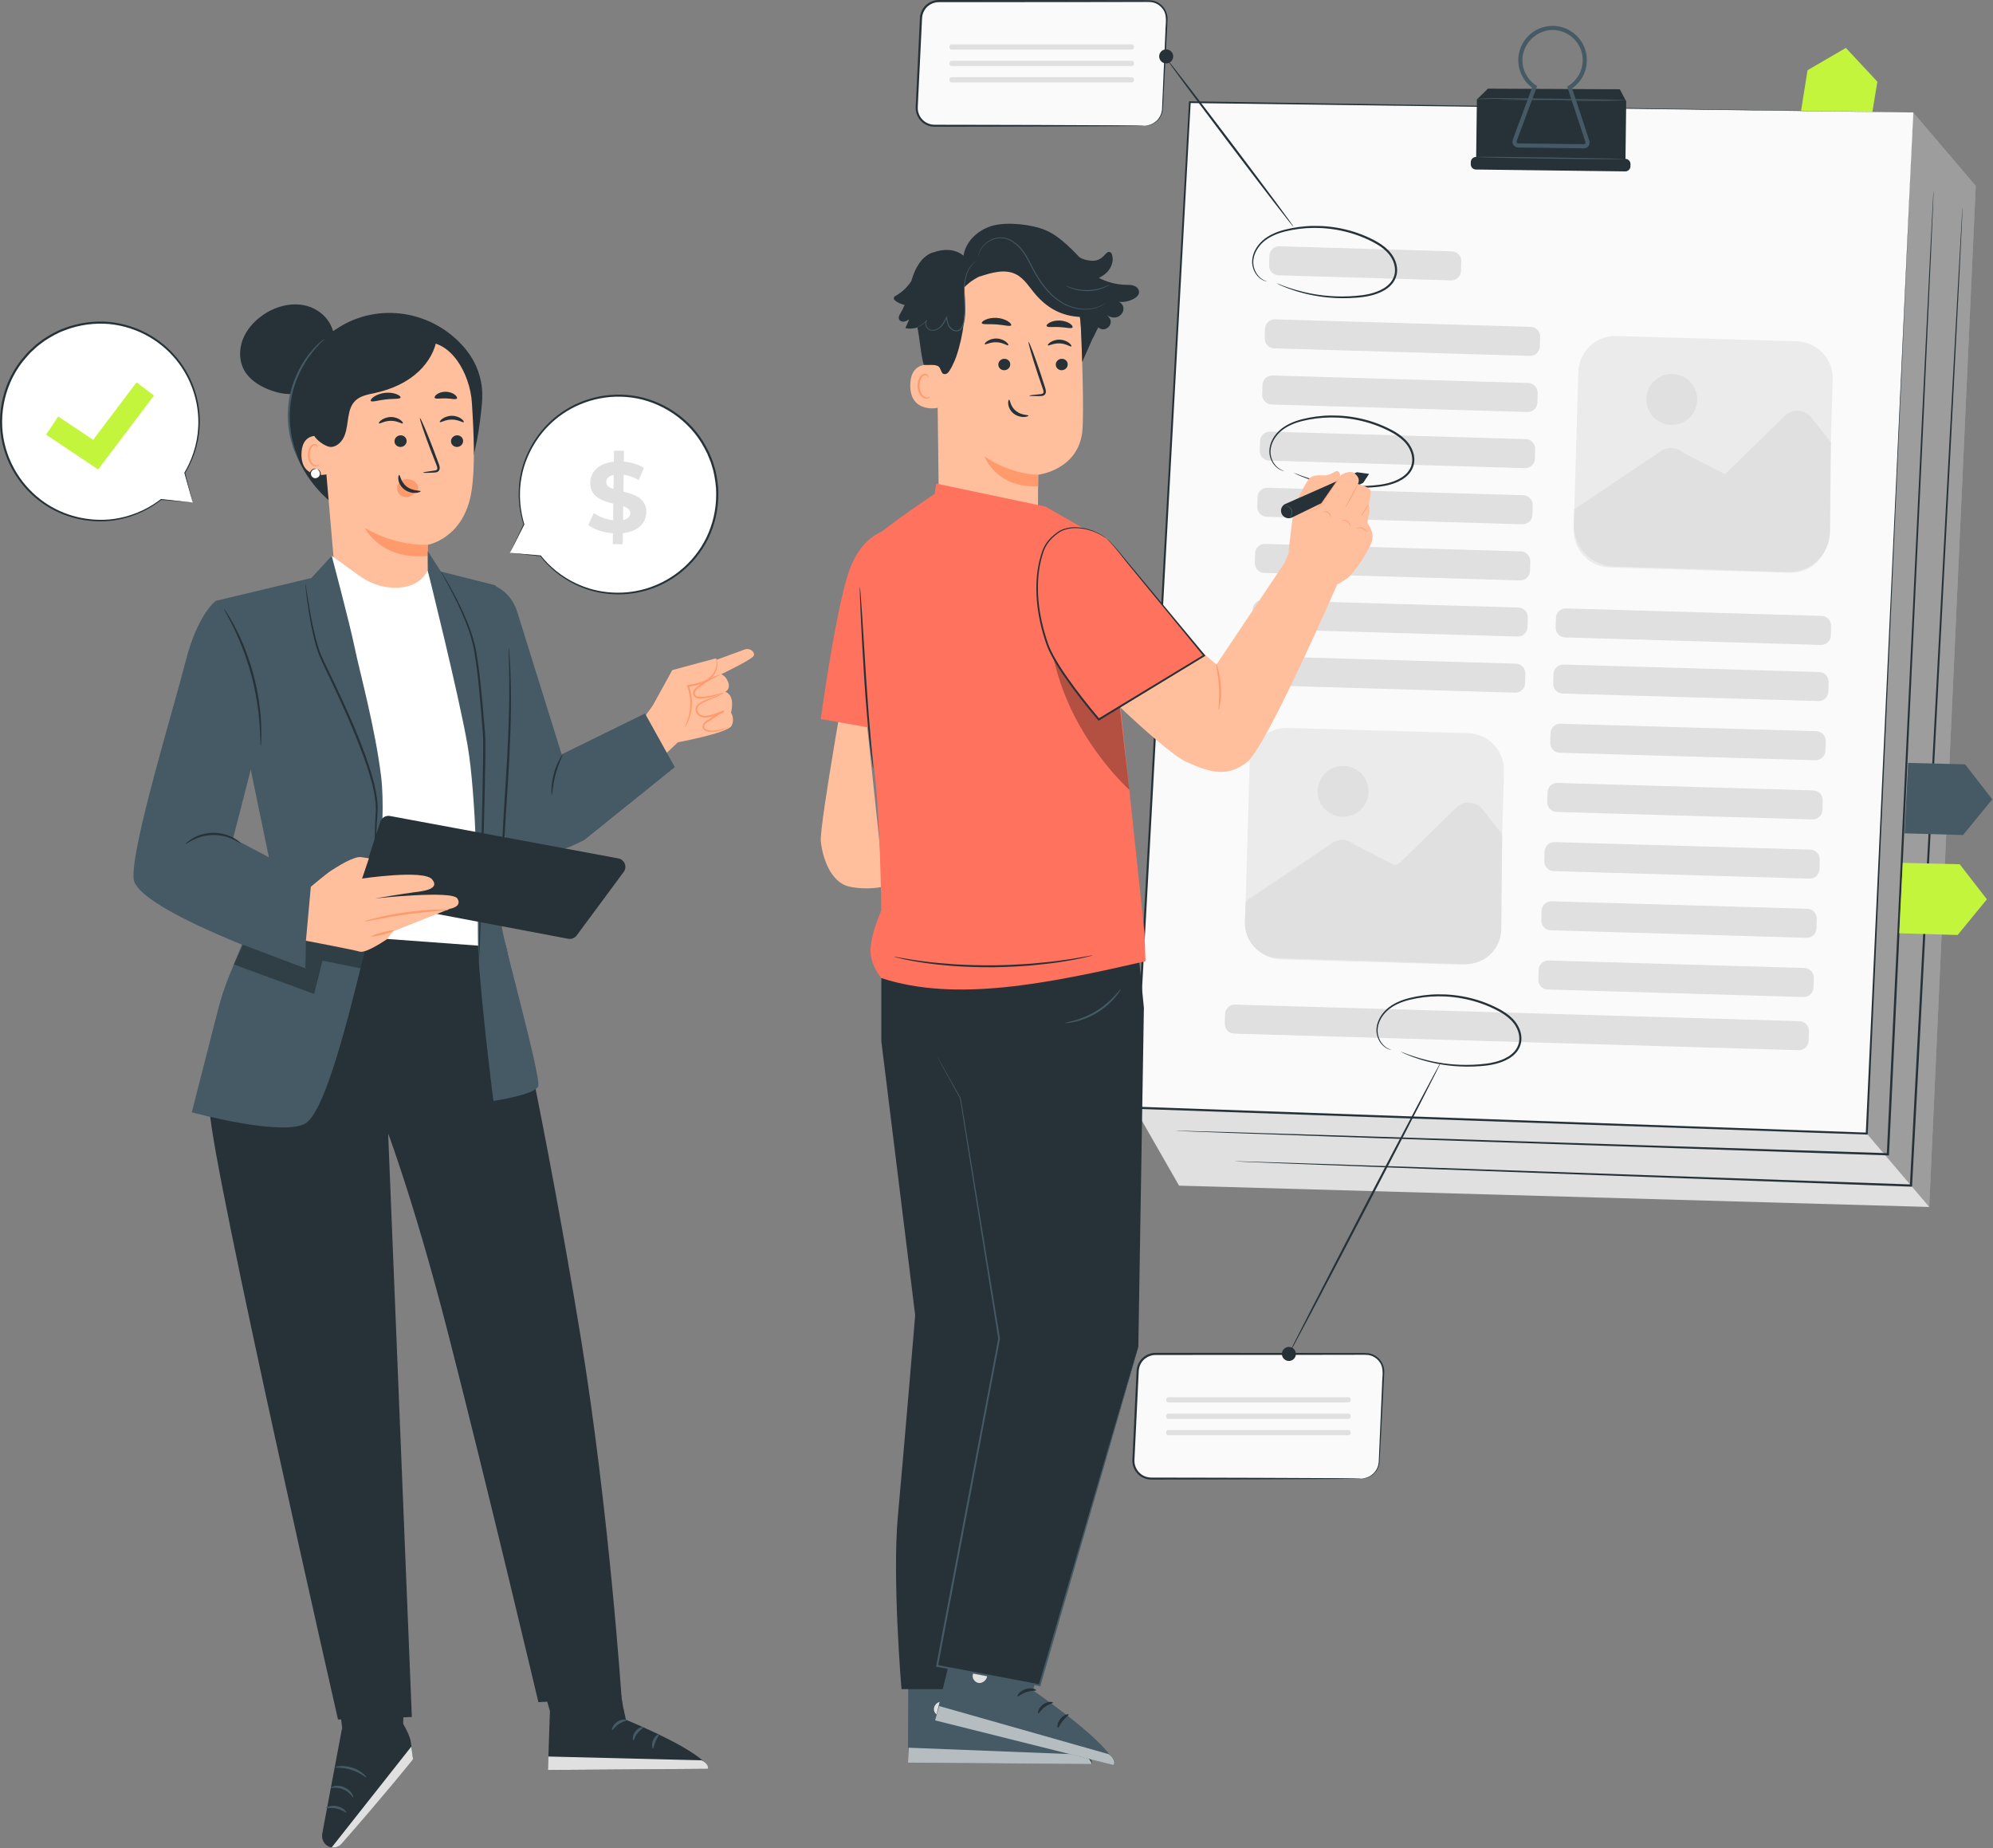 <?xml version="1.0" encoding="UTF-8"?> <svg xmlns="http://www.w3.org/2000/svg" width="481" height="446" viewBox="0 0 481 446" fill="none"><rect x="0" y="0" width="481" height="446" fill="#808080" stroke="none"/><path d="M276.264 30.345H225.54C223.085 30.345 221.129 28.293 221.247 25.841L222.276 4.351C222.386 2.06 224.276 0.258 226.57 0.258H277.294C279.749 0.258 281.705 2.31 281.587 4.762L280.558 26.252C280.448 28.543 278.558 30.345 276.264 30.345Z" fill="#FAFAFA"></path><path d="M276.265 30.345C276.256 30.3 276.891 30.39 277.938 29.947C278.446 29.713 279.057 29.331 279.56 28.678C280.077 28.041 280.45 27.126 280.466 26.055C280.655 21.695 280.927 15.429 281.262 7.697C281.246 5.796 281.887 3.579 280.468 1.972C279.835 1.186 278.879 0.635 277.838 0.508C276.797 0.43 275.633 0.49 274.506 0.475C269.943 0.482 265.07 0.49 259.943 0.499C249.683 0.505 238.409 0.512 226.573 0.519C225.177 0.515 223.82 1.277 223.117 2.465C222.76 3.053 222.564 3.725 222.532 4.413C222.497 5.138 222.462 5.86 222.428 6.58C222.289 9.459 222.152 12.296 222.017 15.084C221.881 17.872 221.748 20.61 221.617 23.292C221.584 23.962 221.552 24.629 221.519 25.293C221.472 25.971 221.459 26.573 221.648 27.177C221.993 28.366 222.896 29.37 224.028 29.809C224.596 30.041 225.182 30.116 225.809 30.107C226.442 30.108 227.071 30.109 227.696 30.11C228.945 30.112 230.178 30.114 231.393 30.116C233.823 30.121 236.181 30.125 238.463 30.129C243.023 30.14 247.271 30.151 251.152 30.161C258.891 30.196 265.162 30.224 269.526 30.244C271.675 30.265 273.353 30.281 274.521 30.293C275.073 30.304 275.504 30.313 275.82 30.319C276.115 30.327 276.265 30.336 276.265 30.345C276.265 30.354 276.115 30.363 275.822 30.372C275.506 30.378 275.075 30.387 274.523 30.398C273.355 30.409 271.677 30.426 269.528 30.447C265.164 30.467 258.893 30.495 251.154 30.53C247.273 30.54 243.024 30.55 238.465 30.562C236.184 30.566 233.825 30.571 231.395 30.575C230.18 30.577 228.947 30.579 227.698 30.581C227.073 30.582 226.444 30.583 225.811 30.584C225.174 30.597 224.473 30.514 223.851 30.257C222.584 29.767 221.57 28.65 221.181 27.316C220.966 26.658 220.983 25.914 221.029 25.272C221.06 24.609 221.091 23.942 221.123 23.271C221.249 20.589 221.378 17.85 221.51 15.062C221.642 12.274 221.777 9.437 221.914 6.557C221.948 5.837 221.983 5.115 222.017 4.39C222.05 3.628 222.273 2.858 222.675 2.197C223.468 0.857 225.001 -0.006 226.576 3.10864e-05C238.411 0.007 249.686 0.014 259.946 0.02C265.073 0.028 269.947 0.037 274.509 0.044C275.661 0.066 276.745 0.005 277.896 0.095C279.044 0.241 280.092 0.854 280.782 1.719C281.482 2.58 281.828 3.681 281.782 4.74C281.731 5.754 281.681 6.746 281.632 7.715C281.227 15.443 280.899 21.706 280.67 26.065C280.639 27.169 280.23 28.13 279.682 28.775C279.148 29.442 278.508 29.82 277.981 30.044C277.445 30.266 277.002 30.318 276.711 30.349C276.415 30.357 276.265 30.345 276.265 30.345Z" fill="#263238"></path><path d="M434.07 30.518L436.241 16.939L445.493 11.562L453.089 19.707L450.8 33.635L434.07 30.518Z" fill="#C3F53C"></path><path d="M476.838 44.861L465.611 291.279L284.56 286.135L273.789 267.318L293.26 38.301L461.754 27.148L476.838 44.861Z" fill="#E0E0E0"></path><g opacity="0.3"><path d="M465.615 291.279L450.531 273.567L461.758 27.148L476.842 44.861L465.615 291.279Z" fill="black"></path></g><path d="M461.754 27.148L450.527 273.567L273.789 267.318L287.158 24.656L461.754 27.148Z" fill="#FAFAFA"></path><path d="M461.756 27.149C460.021 27.126 393.133 26.253 287.157 24.868L287.371 24.669C283.649 92.48 279.038 176.478 274.051 267.334L273.8 267.06C274.72 267.093 275.718 267.128 276.718 267.163C338.905 269.37 397.934 271.465 450.538 273.332L450.293 273.558C457.062 128.032 461.658 29.252 461.756 27.149C461.662 29.251 457.256 128.041 450.766 273.579L450.756 273.813L450.521 273.805C397.917 271.952 338.887 269.873 276.7 267.683C275.701 267.648 274.702 267.612 273.782 267.58L273.516 267.571L273.531 267.306C278.555 176.452 283.2 92.456 286.95 24.647L286.961 24.445L287.164 24.448C393.136 26.087 460.022 27.122 461.756 27.149Z" fill="#263238"></path><path d="M307.504 84.076L369.225 85.885C370.521 85.923 371.602 84.903 371.64 83.608L371.708 81.295C371.746 79.999 370.727 78.918 369.431 78.88L307.711 77.071C306.415 77.033 305.334 78.052 305.296 79.348L305.228 81.661C305.188 82.957 306.208 84.038 307.504 84.076Z" fill="#E0E0E0"></path><path d="M306.904 97.622L368.624 99.432C369.92 99.47 371.001 98.45 371.039 97.155L371.107 94.842C371.145 93.546 370.125 92.465 368.83 92.427L307.109 90.618C305.813 90.58 304.732 91.6 304.694 92.895L304.626 95.208C304.588 96.503 305.608 97.584 306.904 97.622Z" fill="#E0E0E0"></path><path d="M306.308 111.17L368.029 112.979C369.325 113.017 370.406 111.998 370.444 110.702L370.512 108.389C370.55 107.093 369.53 106.012 368.235 105.974L306.515 104.165C305.219 104.127 304.138 105.146 304.1 106.442L304.032 108.755C303.993 110.051 305.013 111.132 306.308 111.17Z" fill="#E0E0E0"></path><path d="M305.716 124.717L367.436 126.526C368.732 126.564 369.813 125.545 369.851 124.249L369.919 121.936C369.957 120.64 368.937 119.559 367.642 119.521L305.921 117.712C304.625 117.674 303.544 118.693 303.506 119.989L303.438 122.302C303.401 123.598 304.421 124.679 305.716 124.717Z" fill="#E0E0E0"></path><path d="M305.122 138.263L366.843 140.073C368.139 140.111 369.22 139.091 369.258 137.796L369.326 135.483C369.364 134.187 368.344 133.106 367.049 133.068L305.328 131.259C304.032 131.221 302.951 132.241 302.913 133.536L302.845 135.849C302.807 137.144 303.827 138.225 305.122 138.263Z" fill="#E0E0E0"></path><path d="M304.529 151.81L366.249 153.62C367.545 153.658 368.626 152.638 368.664 151.343L368.732 149.03C368.77 147.734 367.75 146.653 366.455 146.615L304.734 144.806C303.438 144.768 302.357 145.788 302.319 147.083L302.251 149.396C302.214 150.691 303.234 151.772 304.529 151.81Z" fill="#E0E0E0"></path><path d="M303.934 165.357L365.655 167.167C366.951 167.205 368.032 166.185 368.07 164.89L368.138 162.577C368.176 161.281 367.156 160.2 365.861 160.162L304.14 158.353C302.844 158.315 301.763 159.335 301.725 160.63L301.657 162.943C301.619 164.237 302.639 165.319 303.934 165.357Z" fill="#E0E0E0"></path><path d="M377.731 153.834L439.452 155.643C440.748 155.681 441.829 154.661 441.867 153.366L441.935 151.053C441.973 149.757 440.953 148.676 439.658 148.638L377.937 146.829C376.641 146.791 375.56 147.81 375.522 149.106L375.454 151.419C375.416 152.715 376.435 153.796 377.731 153.834Z" fill="#E0E0E0"></path><path d="M377.131 167.38L438.851 169.19C440.147 169.228 441.228 168.208 441.266 166.913L441.334 164.6C441.372 163.304 440.352 162.223 439.057 162.185L377.336 160.376C376.04 160.338 374.959 161.358 374.921 162.653L374.853 164.966C374.816 166.261 375.835 167.342 377.131 167.38Z" fill="#E0E0E0"></path><path d="M376.419 181.662L438.14 183.471C439.436 183.509 440.517 182.489 440.555 181.194L440.623 178.881C440.661 177.585 439.641 176.504 438.346 176.466L376.625 174.657C375.329 174.619 374.248 175.639 374.21 176.934L374.142 179.247C374.104 180.543 375.123 181.624 376.419 181.662Z" fill="#E0E0E0"></path><path d="M375.7 195.951L437.421 197.76C438.717 197.798 439.798 196.779 439.836 195.483L439.904 193.17C439.942 191.874 438.922 190.793 437.627 190.755L375.906 188.946C374.61 188.908 373.529 189.928 373.491 191.223L373.423 193.536C373.384 194.832 374.404 195.913 375.7 195.951Z" fill="#E0E0E0"></path><path d="M374.981 210.232L436.702 212.042C437.998 212.08 439.079 211.06 439.117 209.765L439.185 207.452C439.223 206.156 438.203 205.075 436.908 205.037L375.187 203.228C373.891 203.19 372.81 204.21 372.772 205.505L372.704 207.818C372.666 209.113 373.686 210.194 374.981 210.232Z" fill="#E0E0E0"></path><path d="M374.262 224.513L435.983 226.323C437.279 226.361 438.36 225.341 438.398 224.046L438.466 221.733C438.504 220.437 437.484 219.356 436.189 219.318L374.468 217.509C373.172 217.471 372.091 218.491 372.053 219.786L371.985 222.099C371.947 223.394 372.967 224.476 374.262 224.513Z" fill="#E0E0E0"></path><path d="M373.544 238.802L435.265 240.612C436.561 240.65 437.642 239.63 437.68 238.335L437.748 236.022C437.786 234.726 436.766 233.645 435.471 233.607L373.75 231.798C372.454 231.76 371.373 232.78 371.335 234.075L371.267 236.388C371.229 237.683 372.248 238.764 373.544 238.802Z" fill="#E0E0E0"></path><path d="M297.872 249.45L434.09 253.444C435.386 253.482 436.467 252.462 436.505 251.167L436.573 248.854C436.611 247.558 435.591 246.477 434.296 246.439L298.078 242.446C296.782 242.408 295.701 243.428 295.663 244.723L295.595 247.036C295.557 248.331 296.576 249.412 297.872 249.45Z" fill="#E0E0E0"></path><path d="M308.567 66.444L350.19 67.663C351.486 67.701 352.567 66.683 352.605 65.386L352.673 63.074C352.711 61.778 351.691 60.697 350.396 60.658L308.773 59.438C307.477 59.401 306.396 60.42 306.358 61.715L306.29 64.028C306.252 65.325 307.272 66.406 308.567 66.444Z" fill="#E0E0E0"></path><path d="M283.555 272.881C283.555 272.881 283.846 272.907 284.415 272.934C284.997 272.959 285.842 272.995 286.948 273.042C289.19 273.127 292.479 273.251 296.727 273.411C305.253 273.712 317.616 274.148 333.022 274.691C363.863 275.733 406.878 277.186 455.629 278.832L455.891 278.841L455.904 278.578C456.367 268.833 456.852 258.616 457.345 248.215C459.962 192.328 462.331 141.74 464.046 105.11C464.877 86.807 465.549 71.993 466.015 61.741C466.235 56.629 466.406 52.657 466.523 49.949C466.575 48.61 466.614 47.585 466.641 46.882C466.665 46.191 466.663 45.836 466.663 45.836C466.663 45.836 466.628 46.189 466.586 46.879C466.547 47.582 466.489 48.606 466.414 49.944C466.274 52.651 466.069 56.622 465.805 61.732C465.299 71.982 464.568 86.793 463.665 105.093C461.91 141.721 459.485 192.307 456.807 248.191C456.315 258.592 455.832 268.809 455.371 278.554L455.646 278.301C406.893 276.726 363.875 275.336 333.033 274.339C317.624 273.864 305.26 273.483 296.732 273.22C292.483 273.1 289.193 273.007 286.95 272.943C285.844 272.917 284.999 272.897 284.416 272.884C283.847 272.874 283.555 272.881 283.555 272.881Z" fill="#263238"></path><path d="M297.914 280.252C297.914 280.252 298.188 280.278 298.726 280.306C299.276 280.331 300.073 280.368 301.116 280.416C303.233 280.502 306.339 280.629 310.353 280.793C318.411 281.101 330.103 281.548 344.696 282.105C373.91 283.177 414.729 284.674 461.202 286.378L461.462 286.388L461.476 286.128C462.097 274.371 462.742 262.142 463.402 249.645C466.276 194.501 468.877 144.584 470.761 108.441C471.676 90.381 472.417 75.764 472.929 65.648C473.173 60.604 473.362 56.685 473.491 54.012C473.549 52.691 473.593 51.68 473.624 50.985C473.651 50.303 473.651 49.953 473.651 49.953C473.651 49.953 473.614 50.301 473.569 50.982C473.526 51.676 473.464 52.686 473.383 54.006C473.231 56.678 473.007 60.595 472.72 65.637C472.167 75.751 471.368 90.365 470.381 108.421C468.457 144.563 465.8 194.476 462.864 249.617C462.207 262.114 461.565 274.343 460.947 286.1L461.221 285.849C414.746 284.217 373.924 282.784 344.709 281.759C330.114 281.269 318.42 280.876 310.36 280.606C306.345 280.482 303.238 280.385 301.12 280.32C300.076 280.293 299.279 280.272 298.728 280.258C298.189 280.245 297.914 280.252 297.914 280.252Z" fill="#263238"></path><path d="M356.438 24.002L359.105 21.391L390.932 21.546L392.475 24.456L356.438 24.002Z" fill="#263238"></path><path d="M392.285 39.609L392.477 24.445L356.439 23.991L356.248 39.155L392.285 39.609Z" fill="#263238"></path><path d="M393.502 40.128L393.509 39.605C393.518 38.913 392.964 38.346 392.273 38.337L356.236 37.883C355.544 37.874 354.977 38.428 354.968 39.12L354.961 39.643C354.952 40.335 355.506 40.902 356.197 40.911L392.234 41.365C392.925 41.373 393.493 40.819 393.502 40.128Z" fill="#263238"></path><path d="M382.258 35.801C382.252 35.801 382.246 35.801 382.24 35.801L366.389 35.601C365.934 35.595 365.509 35.368 365.252 34.994C364.995 34.62 364.937 34.142 365.095 33.716L369.764 21.161C367.703 19.626 366.461 17.218 366.424 14.644C366.359 10.128 369.976 6.36 374.484 6.246C376.741 6.18 378.902 7.034 380.518 8.63C382.135 10.226 383.009 12.356 382.981 14.627C382.948 17.319 381.623 19.793 379.418 21.322L383.585 33.967C383.726 34.396 383.651 34.868 383.385 35.232C383.121 35.589 382.701 35.801 382.258 35.801ZM374.703 7.243C374.639 7.243 374.574 7.243 374.51 7.246C370.614 7.345 367.369 10.726 367.425 14.63C367.459 17.009 368.663 19.226 370.647 20.562L370.973 20.782L366.034 34.066C365.988 34.189 366.005 34.321 366.078 34.43C366.152 34.538 366.27 34.601 366.402 34.603L382.253 34.803C382.394 34.804 382.502 34.745 382.579 34.64C382.656 34.535 382.677 34.404 382.637 34.28L378.227 20.899L378.559 20.691C380.672 19.368 381.952 17.096 381.983 14.614C382.008 12.617 381.24 10.745 379.818 9.342C378.441 7.984 376.632 7.243 374.703 7.243Z" fill="#455A64"></path><path d="M392.033 38.335C392.031 38.325 391.904 38.318 391.67 38.314C391.402 38.307 391.059 38.298 390.635 38.288C389.698 38.269 388.406 38.242 386.825 38.209C383.574 38.156 379.146 38.084 374.253 38.004C369.358 37.949 364.929 37.899 361.678 37.863C360.097 37.858 358.804 37.854 357.867 37.852C357.442 37.857 357.099 37.861 356.831 37.864C356.594 37.87 356.469 37.878 356.469 37.888C356.469 37.898 356.593 37.91 356.83 37.923C357.098 37.934 357.441 37.949 357.866 37.967C358.803 37.993 360.095 38.029 361.676 38.072C364.893 38.148 369.339 38.231 374.25 38.3C379.16 38.369 383.605 38.411 386.824 38.419C388.433 38.423 389.736 38.418 390.636 38.404C391.087 38.395 391.434 38.39 391.674 38.375C391.913 38.358 392.036 38.345 392.033 38.335Z" fill="#455A64"></path><path d="M392.547 24.147C392.545 24.137 392.418 24.13 392.184 24.126C391.916 24.119 391.574 24.111 391.15 24.1C390.213 24.081 388.921 24.054 387.34 24.021C384.089 23.968 379.661 23.896 374.768 23.816C369.873 23.761 365.444 23.711 362.193 23.675C360.612 23.67 359.319 23.666 358.382 23.664C357.957 23.669 357.614 23.673 357.346 23.676C357.109 23.682 356.984 23.69 356.984 23.7C356.984 23.71 357.108 23.722 357.345 23.735C357.613 23.746 357.956 23.761 358.381 23.779C359.318 23.805 360.61 23.84 362.191 23.884C365.408 23.959 369.854 24.043 374.765 24.112C379.675 24.181 384.12 24.223 387.339 24.231C388.948 24.235 390.251 24.23 391.151 24.216C391.602 24.207 391.949 24.202 392.189 24.187C392.426 24.17 392.549 24.157 392.547 24.147Z" fill="#455A64"></path><path d="M352.686 232.805L309.147 231.529C304.22 231.385 300.343 227.273 300.488 222.346L301.603 184.327C301.747 179.4 305.859 175.523 310.786 175.668L354.325 176.944C359.252 177.089 363.129 181.2 362.985 186.127L361.87 224.146C361.724 229.072 357.613 232.95 352.686 232.805Z" fill="#EBEBEB"></path><path d="M300.604 218.256C300.622 217.776 300.868 217.333 301.267 217.066L321.363 203.581C322.932 202.326 325.165 202.376 326.675 203.678C326.757 203.748 326.845 203.812 326.941 203.861L336.048 208.537C336.622 208.832 337.32 208.726 337.782 208.275L351.581 194.782C353.416 193.145 356.25 193.386 357.782 195.309L362.21 200.868C362.425 201.137 362.54 201.472 362.537 201.816L362.327 224.267C362.283 229.023 358.335 232.812 353.581 232.662L308.656 231.241C303.959 231.092 300.279 227.152 300.451 222.455L300.604 218.256Z" fill="#E0E0E0"></path><path d="M330.277 190.693C330.432 194.079 327.812 196.95 324.426 197.105C321.04 197.26 318.169 194.641 318.014 191.254C317.859 187.868 320.479 184.997 323.865 184.842C327.251 184.687 330.122 187.307 330.277 190.693Z" fill="#E0E0E0"></path><path d="M432.015 138.227L388.476 136.951C383.549 136.807 379.672 132.695 379.816 127.768L380.931 89.75C381.076 84.823 385.187 80.946 390.114 81.09L433.654 82.366C438.581 82.511 442.458 86.622 442.313 91.549L441.198 129.568C441.053 134.495 436.942 138.372 432.015 138.227Z" fill="#EBEBEB"></path><path d="M379.962 122.913L400.693 109.002C402.304 107.713 404.617 107.801 406.127 109.208L416.34 114.452L430.912 100.204C432.747 98.567 435.581 98.808 437.113 100.731L441.872 106.706L441.671 128.198C441.619 133.772 436.992 138.213 431.421 138.037L389.451 136.71C383.946 136.536 379.633 131.918 379.835 126.414L379.962 122.913Z" fill="#E0E0E0"></path><path d="M409.605 96.115C409.76 99.501 407.14 102.372 403.754 102.527C400.368 102.682 397.497 100.062 397.342 96.676C397.187 93.29 399.807 90.419 403.193 90.264C406.579 90.109 409.45 92.729 409.605 96.115Z" fill="#E0E0E0"></path><path d="M309.93 113.674C309.93 113.674 309.635 113.662 309.124 113.449C308.623 113.23 307.902 112.773 307.293 111.902C306.7 111.048 306.188 109.747 306.4 108.233C306.586 106.734 307.423 105.121 308.827 103.852C310.232 102.569 312.171 101.704 314.294 101.164C316.424 100.634 318.757 100.294 321.226 100.268C326.147 100.203 331.643 101.338 336.619 104.172C337.852 104.896 339.009 105.781 339.88 106.91C340.745 108.036 341.305 109.399 341.345 110.801C341.403 112.209 340.805 113.574 339.884 114.536C338.962 115.513 337.793 116.134 336.633 116.576C334.282 117.457 331.9 117.594 329.727 117.692C327.538 117.766 325.497 117.655 323.651 117.43C319.953 116.975 317.056 116.086 315.112 115.37C314.138 115.01 313.396 114.696 312.902 114.461C312.407 114.23 312.151 114.101 312.158 114.085C312.165 114.069 312.436 114.165 312.943 114.364C313.448 114.566 314.2 114.85 315.179 115.178C317.134 115.832 320.025 116.66 323.694 117.064C325.526 117.264 327.548 117.352 329.711 117.261C331.866 117.146 334.212 116.989 336.464 116.128C337.578 115.697 338.681 115.097 339.522 114.196C340.361 113.308 340.89 112.087 340.836 110.814C340.798 109.544 340.28 108.274 339.471 107.226C338.655 106.171 337.553 105.324 336.356 104.621C331.485 101.846 326.074 100.709 321.232 100.748C318.802 100.76 316.5 101.079 314.401 101.582C312.313 102.094 310.433 102.916 309.073 104.126C307.711 105.325 306.891 106.854 306.688 108.273C306.459 109.701 306.915 110.949 307.46 111.789C308.02 112.643 308.694 113.111 309.168 113.354C309.652 113.592 309.938 113.646 309.93 113.674Z" fill="#263238"></path><path d="M335.774 253.37C335.774 253.37 335.479 253.358 334.968 253.145C334.467 252.926 333.746 252.469 333.137 251.598C332.544 250.744 332.032 249.443 332.244 247.929C332.43 246.43 333.267 244.817 334.671 243.548C336.076 242.265 338.015 241.4 340.138 240.86C342.268 240.33 344.601 239.99 347.07 239.964C351.991 239.899 357.487 241.034 362.463 243.868C363.696 244.592 364.853 245.477 365.724 246.606C366.589 247.732 367.149 249.095 367.189 250.497C367.247 251.905 366.649 253.27 365.728 254.232C364.807 255.209 363.637 255.83 362.477 256.272C360.126 257.153 357.744 257.29 355.57 257.388C353.382 257.462 351.34 257.351 349.494 257.126C345.797 256.671 342.899 255.782 340.955 255.066C339.981 254.706 339.239 254.392 338.745 254.157C338.25 253.926 337.994 253.797 338.001 253.781C338.008 253.765 338.279 253.862 338.786 254.06C339.291 254.262 340.043 254.546 341.022 254.874C342.977 255.528 345.868 256.356 349.537 256.76C351.369 256.96 353.39 257.049 355.554 256.957C357.709 256.842 360.055 256.685 362.307 255.824C363.421 255.393 364.524 254.793 365.365 253.892C366.204 253.004 366.733 251.783 366.679 250.51C366.641 249.24 366.123 247.97 365.314 246.922C364.498 245.867 363.396 245.02 362.199 244.317C357.328 241.542 351.917 240.405 347.075 240.444C344.645 240.456 342.343 240.775 340.244 241.278C338.156 241.79 336.276 242.612 334.917 243.822C333.555 245.021 332.735 246.55 332.532 247.969C332.303 249.397 332.76 250.645 333.305 251.485C333.865 252.339 334.539 252.807 335.013 253.05C335.496 253.288 335.782 253.342 335.774 253.37Z" fill="#263238"></path><path d="M305.774 67.924C305.774 67.924 305.479 67.912 304.968 67.699C304.467 67.48 303.746 67.023 303.137 66.152C302.544 65.298 302.032 63.997 302.244 62.483C302.43 60.984 303.267 59.371 304.671 58.102C306.076 56.819 308.015 55.954 310.138 55.414C312.268 54.884 314.601 54.544 317.07 54.518C321.991 54.453 327.487 55.588 332.463 58.422C333.696 59.146 334.853 60.031 335.724 61.16C336.589 62.286 337.149 63.649 337.188 65.051C337.246 66.459 336.648 67.824 335.727 68.787C334.805 69.764 333.636 70.384 332.476 70.827C330.125 71.708 327.743 71.845 325.569 71.943C323.381 72.017 321.339 71.906 319.493 71.681C315.796 71.226 312.898 70.337 310.954 69.621C309.98 69.261 309.238 68.947 308.744 68.713C308.249 68.482 307.993 68.353 308 68.337C308.007 68.321 308.278 68.417 308.785 68.616C309.29 68.818 310.042 69.101 311.021 69.43C312.976 70.084 315.867 70.912 319.536 71.316C321.368 71.516 323.389 71.604 325.553 71.513C327.708 71.398 330.054 71.241 332.306 70.38C333.42 69.949 334.523 69.349 335.364 68.448C336.203 67.56 336.732 66.339 336.678 65.066C336.64 63.796 336.122 62.526 335.313 61.478C334.497 60.423 333.395 59.576 332.198 58.873C327.327 56.098 321.916 54.961 317.074 55C314.644 55.012 312.341 55.331 310.243 55.834C308.155 56.346 306.275 57.168 304.915 58.378C303.554 59.577 302.733 61.106 302.53 62.525C302.301 63.953 302.758 65.201 303.303 66.041C303.863 66.895 304.537 67.363 305.011 67.606C305.496 67.842 305.782 67.896 305.774 67.924Z" fill="#263238"></path><path d="M459.218 208.234L472.967 208.577L479.528 217.031L472.467 225.644L458.359 225.23L459.218 208.234Z" fill="#C3F53C"></path><path d="M460.516 184.117L474.265 184.459L480.825 192.913L473.765 201.526L459.656 201.113L460.516 184.117Z" fill="#455A64"></path><path d="M273.165 10.711H229.673C229.388 10.711 229.156 10.942 229.156 11.228V11.444C229.156 11.729 229.387 11.961 229.673 11.961H273.165C273.45 11.961 273.682 11.73 273.682 11.444V11.228C273.682 10.942 273.45 10.711 273.165 10.711Z" fill="#E0E0E0"></path><path d="M273.165 14.68H229.673C229.388 14.68 229.156 14.911 229.156 15.196V15.412C229.156 15.697 229.387 15.928 229.673 15.928H273.165C273.45 15.928 273.682 15.697 273.682 15.412V15.196C273.682 14.911 273.45 14.68 273.165 14.68Z" fill="#E0E0E0"></path><path d="M273.165 18.641H229.673C229.388 18.641 229.156 18.872 229.156 19.158V19.374C229.156 19.659 229.387 19.891 229.673 19.891H273.165C273.45 19.891 273.682 19.66 273.682 19.374V19.158C273.682 18.872 273.45 18.641 273.165 18.641Z" fill="#E0E0E0"></path><path d="M281.705 14.415C281.82 14.328 288.74 23.289 297.16 34.427C305.583 45.569 312.316 54.669 312.201 54.755C312.086 54.842 305.167 45.883 296.745 34.741C288.325 23.603 281.591 14.501 281.705 14.415Z" fill="#263238"></path><path d="M281.452 15.302C282.387 15.302 283.146 14.544 283.146 13.608C283.146 12.672 282.387 11.914 281.452 11.914C280.516 11.914 279.758 12.672 279.758 13.608C279.758 14.544 280.516 15.302 281.452 15.302Z" fill="#263238"></path><path d="M328.562 356.829H277.838C275.383 356.829 273.427 354.777 273.544 352.325L274.573 330.835C274.683 328.544 276.572 326.742 278.866 326.742H329.59C332.045 326.742 334.001 328.794 333.883 331.246L332.854 352.736C332.746 355.028 330.856 356.829 328.562 356.829Z" fill="#FAFAFA"></path><path d="M328.562 356.828C328.553 356.783 329.188 356.873 330.235 356.43C330.743 356.196 331.354 355.814 331.857 355.161C332.374 354.524 332.747 353.609 332.763 352.538C332.952 348.178 333.224 341.912 333.559 334.18C333.543 332.278 334.184 330.062 332.765 328.455C332.132 327.669 331.176 327.118 330.135 326.991C329.094 326.913 327.93 326.973 326.803 326.958C322.24 326.966 317.367 326.974 312.24 326.982C301.981 326.988 290.706 326.995 278.87 327.002C277.475 326.998 276.117 327.76 275.414 328.948C275.057 329.536 274.861 330.208 274.829 330.896C274.794 331.621 274.759 332.344 274.725 333.063C274.586 335.942 274.449 338.779 274.314 341.567C274.178 344.355 274.045 347.093 273.914 349.775C273.881 350.446 273.849 351.112 273.816 351.776C273.769 352.454 273.756 353.056 273.945 353.66C274.29 354.849 275.193 355.853 276.325 356.293C276.893 356.525 277.479 356.6 278.106 356.591C278.739 356.592 279.368 356.593 279.993 356.594C281.242 356.596 282.475 356.598 283.69 356.6C286.12 356.604 288.478 356.609 290.759 356.613C295.319 356.624 299.567 356.635 303.448 356.645C311.187 356.68 317.458 356.708 321.822 356.728C323.971 356.749 325.649 356.765 326.817 356.777C327.369 356.788 327.8 356.797 328.116 356.803C328.412 356.81 328.562 356.819 328.562 356.828C328.562 356.837 328.412 356.846 328.119 356.855C327.803 356.861 327.372 356.87 326.82 356.881C325.652 356.892 323.974 356.909 321.825 356.93C317.461 356.95 311.19 356.978 303.451 357.013C299.57 357.023 295.321 357.033 290.762 357.045C288.481 357.049 286.122 357.054 283.693 357.058C282.478 357.06 281.245 357.062 279.996 357.064C279.371 357.065 278.742 357.066 278.109 357.067C277.472 357.08 276.771 356.997 276.148 356.74C274.881 356.25 273.867 355.133 273.478 353.799C273.263 353.141 273.28 352.397 273.326 351.755C273.357 351.092 273.388 350.425 273.42 349.754C273.546 347.072 273.675 344.333 273.807 341.546C273.939 338.758 274.074 335.921 274.21 333.041C274.244 332.321 274.279 331.599 274.313 330.874C274.347 330.112 274.569 329.342 274.972 328.681C275.765 327.341 277.298 326.478 278.873 326.484C290.708 326.491 301.983 326.498 312.243 326.504C317.37 326.512 322.244 326.521 326.806 326.528C327.958 326.55 329.042 326.489 330.193 326.579C331.34 326.725 332.389 327.338 333.079 328.203C333.779 329.064 334.125 330.165 334.079 331.224C334.028 332.238 333.978 333.23 333.929 334.199C333.524 341.927 333.196 348.19 332.967 352.549C332.936 353.654 332.527 354.614 331.979 355.259C331.445 355.926 330.805 356.303 330.278 356.528C329.742 356.75 329.299 356.802 329.008 356.833C328.712 356.84 328.562 356.828 328.562 356.828Z" fill="#263238"></path><path d="M325.462 337.203H281.97C281.685 337.203 281.453 337.434 281.453 337.72V337.936C281.453 338.221 281.684 338.452 281.97 338.452H325.462C325.747 338.452 325.978 338.221 325.978 337.936V337.72C325.978 337.435 325.747 337.203 325.462 337.203Z" fill="#E0E0E0"></path><path d="M325.462 341.164H281.97C281.685 341.164 281.453 341.395 281.453 341.68V341.896C281.453 342.181 281.684 342.412 281.97 342.412H325.462C325.747 342.412 325.978 342.181 325.978 341.896V341.68C325.978 341.395 325.747 341.164 325.462 341.164Z" fill="#E0E0E0"></path><path d="M325.462 345.125H281.97C281.685 345.125 281.453 345.356 281.453 345.642V345.858C281.453 346.143 281.684 346.375 281.97 346.375H325.462C325.747 346.375 325.978 346.144 325.978 345.858V345.642C325.978 345.356 325.747 345.125 325.462 345.125Z" fill="#E0E0E0"></path><path d="M347.762 256.321C347.89 256.387 339.779 272.207 329.649 291.65C319.516 311.1 311.2 326.808 311.072 326.742C310.944 326.676 319.053 310.859 329.187 291.409C339.317 271.966 347.634 256.255 347.762 256.321Z" fill="#263238"></path><path d="M312.763 326.749C312.763 327.684 312.005 328.443 311.069 328.443C310.134 328.443 309.375 327.685 309.375 326.749C309.375 325.814 310.133 325.055 311.069 325.055C312.005 325.056 312.763 325.814 312.763 326.749Z" fill="#263238"></path><path d="M123.047 133.431L130.451 134.148C133.4 137.901 137.511 140.824 142.506 142.298C153.775 145.623 166.02 140.069 170.923 129.392C177.083 115.981 169.855 100.339 155.648 96.338C144.256 93.13 132.015 98.968 127.311 109.828C124.905 115.381 124.771 121.282 126.445 126.562L126.438 126.551L123.047 133.431Z" fill="white"></path><path d="M123.048 133.432C123.048 133.432 123.139 133.272 123.294 132.974C123.458 132.655 123.682 132.219 123.971 131.657C124.566 130.487 125.425 128.795 126.539 126.603L126.346 126.614L126.353 126.625C126.386 126.677 126.454 126.693 126.506 126.66C126.549 126.633 126.567 126.579 126.552 126.532C125.658 123.619 125.014 119.559 125.925 114.902C126.358 112.581 127.244 110.156 128.573 107.795C129.898 105.434 131.719 103.147 134.046 101.215C136.366 99.282 139.187 97.707 142.341 96.753C145.489 95.796 148.968 95.466 152.463 95.944C159.434 96.864 166.436 101.309 170.045 108.213L170.713 109.507L171.258 110.851C171.664 111.73 171.849 112.681 172.149 113.587C172.572 115.447 172.874 117.326 172.851 119.198C172.878 122.936 172.013 126.578 170.471 129.769C168.905 132.953 166.671 135.666 164.099 137.743C161.527 139.827 158.626 141.279 155.713 142.116C149.852 143.797 144.1 143.012 139.789 141.131C135.423 139.26 132.426 136.452 130.538 134.081C130.511 134.067 130.487 134.055 130.46 134.041C128.088 133.84 126.255 133.686 124.986 133.578C124.375 133.529 123.9 133.492 123.552 133.464C123.227 133.439 123.048 133.432 123.048 133.432C123.04 133.437 123.193 133.457 123.503 133.494C123.842 133.533 124.305 133.586 124.901 133.654C126.186 133.794 128.04 133.996 130.441 134.258L130.365 134.217C132.235 136.636 135.238 139.511 139.651 141.443C144.007 143.384 149.853 144.221 155.831 142.535C158.802 141.695 161.764 140.227 164.394 138.109C167.024 135.999 169.311 133.234 170.917 129.986C172.498 126.731 173.388 123.013 173.364 119.192C173.389 117.28 173.083 115.358 172.651 113.458C172.346 112.532 172.155 111.56 171.742 110.662L171.185 109.289L170.503 107.966C166.814 100.91 159.649 96.372 152.53 95.449C148.96 94.968 145.408 95.314 142.201 96.3C138.988 97.283 136.119 98.899 133.764 100.878C131.403 102.857 129.561 105.194 128.228 107.602C126.891 110.011 126.01 112.478 125.587 114.836C124.7 119.568 125.396 123.671 126.34 126.598L126.54 126.505L126.533 126.494C126.501 126.442 126.433 126.426 126.381 126.459C126.363 126.47 126.349 126.488 126.34 126.505C125.265 128.753 124.435 130.488 123.86 131.689C123.596 132.249 123.391 132.683 123.241 133.001C123.105 133.292 123.04 133.437 123.048 133.432Z" fill="#263238"></path><path d="M150.324 128.658L150.289 131.345L147.89 131.312L147.925 128.697C145.552 128.521 143.282 127.748 141.977 126.698L143.335 123.788C144.523 124.692 146.241 125.362 147.967 125.553L148.02 121.546C145.365 120.864 142.402 119.936 142.448 116.505C142.482 113.962 144.358 111.804 148.154 111.422L148.189 108.758L150.588 108.79L150.553 111.406C152.35 111.574 154.095 112.077 155.403 112.934L154.165 115.87C152.951 115.158 151.709 114.733 150.511 114.573L150.457 118.652C153.111 119.311 156.027 120.238 155.982 123.62C155.949 126.118 154.096 128.253 150.324 128.658ZM148.066 118.022L148.111 114.616C146.836 114.887 146.323 115.576 146.312 116.368C146.301 117.207 147.015 117.673 148.066 118.022ZM152.116 123.859C152.127 123.019 151.437 122.554 150.41 122.18L150.366 125.491C151.57 125.244 152.106 124.627 152.116 123.859Z" fill="#E0E0E0"></path><path d="M46.531 121.291L44.593 114.109C47.066 110.027 48.355 105.149 47.975 99.955C47.118 88.237 37.608 78.734 25.887 77.906C11.165 76.865 -0.927 89.139 0.333 103.844C1.344 115.636 11.118 125.035 22.939 125.613C28.985 125.909 34.553 123.955 38.907 120.529L38.898 120.54L46.531 121.291Z" fill="white"></path><path d="M46.532 121.293C46.532 121.293 46.351 121.264 46.017 121.224C45.661 121.183 45.174 121.127 44.546 121.054C43.241 120.91 41.355 120.701 38.912 120.431L38.99 120.608L38.998 120.597C39.035 120.548 39.026 120.479 38.977 120.441C38.936 120.41 38.879 120.413 38.841 120.443C36.429 122.306 32.856 124.338 28.178 125.127C25.853 125.539 23.272 125.564 20.594 125.152C17.918 124.743 15.136 123.845 12.508 122.348C9.881 120.858 7.414 118.772 5.411 116.157C3.406 113.548 1.872 110.407 1.088 106.968C-0.506 100.12 1.188 92.001 6.377 86.191L7.353 85.11L8.419 84.126C9.099 83.438 9.923 82.928 10.665 82.329C12.256 81.278 13.909 80.334 15.669 79.697C19.158 78.355 22.871 77.882 26.401 78.201C29.932 78.546 33.259 79.68 36.108 81.355C38.964 83.028 41.345 85.231 43.155 87.663C46.793 92.558 48.084 98.216 47.842 102.914C47.629 107.659 46.056 111.453 44.503 114.055C44.499 114.085 44.496 114.112 44.493 114.142C45.141 116.432 45.641 118.203 45.988 119.428C46.158 120.017 46.29 120.475 46.386 120.81C46.475 121.124 46.532 121.293 46.532 121.293C46.539 121.299 46.505 121.149 46.43 120.846C46.347 120.515 46.233 120.063 46.087 119.481C45.766 118.229 45.302 116.422 44.701 114.083L44.689 114.168C46.294 111.566 47.928 107.742 48.181 102.931C48.464 98.171 47.188 92.403 43.504 87.403C41.672 84.918 39.254 82.663 36.346 80.948C33.445 79.23 30.051 78.062 26.446 77.704C22.843 77.371 19.049 77.847 15.482 79.216C13.683 79.865 11.993 80.829 10.366 81.903C9.606 82.513 8.765 83.035 8.069 83.739L6.98 84.743L5.982 85.847C0.678 91.785 -1.045 100.09 0.598 107.078C1.405 110.589 2.98 113.791 5.033 116.445C7.085 119.106 9.608 121.222 12.29 122.728C14.974 124.241 17.81 125.141 20.533 125.541C23.258 125.944 25.878 125.9 28.234 125.464C32.975 124.628 36.57 122.531 38.977 120.617L38.819 120.463L38.811 120.474C38.774 120.522 38.783 120.592 38.831 120.629C38.848 120.642 38.869 120.649 38.889 120.651C41.372 120.866 43.288 121.031 44.614 121.146C45.231 121.196 45.71 121.235 46.06 121.263C46.381 121.29 46.54 121.299 46.532 121.293Z" fill="#263238"></path><path d="M23.683 113.302L11.117 104.896L14.051 100.511L22.477 106.148L32.961 92.273L37.17 95.453L23.683 113.302Z" fill="#C3F53C"></path><path d="M205.105 158.18C205.105 158.18 197.742 199.137 198.098 202.966C198.453 206.796 200.412 212.888 204.853 213.932C209.295 214.976 213.383 213.932 213.383 213.932L208.051 163.626L205.105 158.18Z" fill="#FFBF9D"></path><path d="M226.605 123.189L226.089 80.866C225.618 70.342 231.35 61.296 241.883 61.117L242.857 61.157C252.662 61.562 260.516 69.426 260.901 79.232C261.259 88.356 261.537 98.441 261.275 103.318C260.733 113.412 250.567 114.566 250.567 114.566C250.544 114.566 250.504 120.711 250.51 123.677L242.381 134.956L242.38 135.559L226.605 123.189Z" fill="#FFBF9D"></path><path d="M250.567 114.564C250.567 114.564 244.186 114.675 237.578 110.133C237.578 110.133 240.428 117.857 250.543 117.363L250.567 114.564Z" fill="#FF9A6C"></path><path d="M257.689 87.949C257.685 88.712 257.035 89.337 256.238 89.347C255.443 89.357 254.801 88.748 254.805 87.985C254.809 87.222 255.459 86.596 256.254 86.586C257.051 86.576 257.694 87.186 257.689 87.949Z" fill="#263238"></path><path d="M258.572 83.604C258.386 83.784 257.326 82.931 255.774 82.871C254.225 82.789 253.052 83.54 252.892 83.343C252.813 83.256 253.009 82.923 253.52 82.583C254.023 82.244 254.87 81.928 255.837 81.973C256.803 82.019 257.602 82.408 258.054 82.791C258.516 83.176 258.663 83.523 258.572 83.604Z" fill="#263238"></path><path d="M243.822 87.949C243.817 88.712 243.168 89.337 242.371 89.346C241.576 89.356 240.933 88.747 240.938 87.984C240.943 87.221 241.592 86.596 242.388 86.586C243.184 86.576 243.826 87.186 243.822 87.949Z" fill="#263238"></path><path d="M243.346 83.331C243.159 83.512 242.098 82.658 240.547 82.598C238.998 82.516 237.825 83.267 237.665 83.07C237.586 82.982 237.78 82.651 238.293 82.31C238.796 81.97 239.643 81.655 240.609 81.699C241.576 81.745 242.374 82.134 242.827 82.517C243.289 82.903 243.437 83.25 243.346 83.331Z" fill="#263238"></path><path d="M248.421 95.493C248.417 95.405 249.389 95.278 250.961 95.142C251.359 95.118 251.737 95.054 251.815 94.787C251.92 94.505 251.772 94.071 251.599 93.601C251.266 92.626 250.918 91.605 250.552 90.535C249.102 86.171 248.07 82.59 248.246 82.532C248.422 82.475 249.741 85.966 251.191 90.33C251.539 91.406 251.872 92.431 252.188 93.412C252.319 93.869 252.556 94.39 252.329 94.976C252.21 95.268 251.91 95.471 251.654 95.528C251.397 95.595 251.173 95.59 250.977 95.594C249.399 95.615 248.424 95.582 248.421 95.493Z" fill="#263238"></path><path d="M244.044 78.499C243.817 78.886 242.328 78.408 240.496 78.293C238.666 78.141 237.124 78.398 236.955 77.982C236.882 77.784 237.206 77.44 237.865 77.146C238.518 76.851 239.513 76.641 240.611 76.72C241.708 76.801 242.662 77.154 243.266 77.54C243.875 77.926 244.146 78.314 244.044 78.499Z" fill="#263238"></path><path d="M258.828 79.046C258.496 79.39 257.241 78.991 255.721 78.933C254.203 78.831 252.907 79.096 252.621 78.719C252.496 78.537 252.708 78.189 253.279 77.87C253.842 77.552 254.776 77.305 255.821 77.359C256.865 77.414 257.761 77.758 258.281 78.133C258.808 78.51 258.975 78.878 258.828 79.046Z" fill="#263238"></path><path d="M226.607 88.377C226.438 88.295 219.752 86.038 219.688 92.952C219.624 99.866 226.578 98.505 226.592 98.306C226.606 98.108 226.607 88.377 226.607 88.377Z" fill="#FFBF9D"></path><path d="M224.501 95.669C224.471 95.647 224.38 95.752 224.175 95.844C223.976 95.933 223.634 95.992 223.274 95.854C222.546 95.579 221.942 94.414 221.92 93.167C221.908 92.538 222.046 91.94 222.273 91.446C222.489 90.942 222.819 90.592 223.188 90.53C223.555 90.449 223.813 90.672 223.896 90.867C223.987 91.061 223.942 91.199 223.978 91.211C223.997 91.229 224.127 91.096 224.074 90.811C224.047 90.673 223.967 90.509 223.806 90.375C223.642 90.238 223.398 90.168 223.142 90.192C222.608 90.225 222.124 90.71 221.873 91.252C221.594 91.796 221.424 92.469 221.438 93.175C221.469 94.57 222.17 95.879 223.167 96.177C223.652 96.309 224.059 96.166 224.27 96.004C224.487 95.835 224.525 95.681 224.501 95.669Z" fill="#FF9A6C"></path><path d="M243.546 96.453C243.784 96.438 243.794 98.026 245.158 99.147C246.52 100.271 248.211 100.086 248.225 100.307C248.247 100.407 247.85 100.617 247.135 100.64C246.434 100.667 245.41 100.447 244.576 99.761C243.744 99.073 243.383 98.153 243.326 97.502C243.262 96.838 243.437 96.444 243.546 96.453Z" fill="#263238"></path><path d="M274.856 70.139C274.751 69.731 274.458 69.392 274.097 69.174C273.31 68.697 272.397 68.749 271.516 68.725C269.322 68.665 267.153 68.079 265.208 67.064C265.894 66.726 266.536 66.313 267.083 65.779C268.213 64.677 268.875 62.977 268.38 61.478C268.287 61.197 268.127 60.901 267.845 60.811C267.397 60.668 266.999 61.105 266.682 61.451C265.639 62.59 264.683 63.073 263.148 62.9C262.195 62.793 261.273 62.568 260.528 62.093C260.499 62.062 260.472 62.027 260.442 61.996C260.087 61.621 259.74 61.263 259.398 60.916L259.396 60.913L259.397 60.915C256.825 58.306 254.609 56.493 252.316 55.54C248.956 54.143 243.317 53.528 239.787 54.411C236.257 55.295 233.064 58.114 232.533 61.714C230.578 60.023 227.615 60.003 225.2 60.942L225.14 60.915C222.452 61.839 220.899 64.65 220.078 67.371C220.033 67.52 219.994 67.671 219.951 67.82C219.03 69.245 217.785 70.46 216.308 71.298C216.048 71.446 215.749 71.627 215.714 71.924C215.679 72.219 215.926 72.466 216.165 72.642C216.802 73.109 217.546 73.42 218.321 73.567C218.069 74.213 217.774 74.84 217.412 75.438C217.104 75.946 216.738 76.555 216.996 77.091C217.196 77.505 217.717 77.681 218.172 77.619C218.627 77.557 219.033 77.31 219.425 77.069C219.118 77.78 218.812 78.492 218.505 79.203C219.472 79.383 220.475 79.316 221.419 79.042C221.959 81.602 222.332 86.335 222.97 88.072C224.805 88.125 225.253 87.931 226.175 88.248C227.367 88.659 226.887 90.773 228.452 90.189C229.249 89.891 230.5 86.899 230.775 86.094C232.597 80.753 233.247 75.017 232.674 69.403C233.796 68.234 235.146 67.283 236.625 66.62L236.504 66.726C239.342 65.776 242.551 64.847 245.218 66.204C247.287 67.257 248.485 69.43 250.021 71.17C252.932 74.468 256.249 76.249 260.642 76.488C261.004 79.545 261.064 84.538 261.181 87.388L263.678 81.715L263.679 81.738C263.879 81.406 264.045 81.071 264.206 80.736L264.261 80.634V80.621C264.516 80.082 264.759 79.542 265.081 79.01C265.09 79.018 265.099 79.026 265.108 79.034C266.636 80.413 268.933 78.357 267.735 76.684C267.497 76.352 267.212 76.055 266.885 75.81C267.583 76.48 268.631 76.81 269.559 76.536C270.487 76.262 271.215 75.335 271.146 74.37C271.098 73.711 270.635 73.117 270.043 72.851C271.288 72.961 272.566 72.704 273.66 72.097C274.381 71.698 275.087 71.038 274.856 70.139Z" fill="#263238"></path><path d="M235.708 62.914C235.728 62.94 235.281 63.177 234.682 63.831C234.089 64.482 233.419 65.619 233.091 67.173C232.923 67.945 232.813 68.81 232.803 69.742C232.788 70.674 232.852 71.672 232.911 72.725C232.967 73.777 233.029 74.889 232.949 76.044C232.909 76.621 232.833 77.207 232.701 77.792C232.567 78.367 232.409 78.991 231.968 79.482C231.617 79.882 231.035 80.055 230.535 79.946C230.03 79.851 229.584 79.577 229.258 79.205C228.615 78.438 228.464 77.473 228.312 76.621L228.524 76.649C228.168 77.408 227.803 78.158 227.269 78.755C226.743 79.355 226.02 79.747 225.288 79.804C224.924 79.833 224.558 79.77 224.247 79.609C223.93 79.45 223.701 79.183 223.546 78.903C223.398 78.617 223.322 78.304 223.342 78.004C223.363 77.704 223.483 77.42 223.676 77.221L223.782 77.318C222.992 78.198 222.162 78.666 221.59 78.924C221.301 79.053 221.07 79.13 220.914 79.178C220.756 79.223 220.674 79.241 220.672 79.235C220.67 79.228 220.749 79.197 220.901 79.14C221.053 79.08 221.277 78.992 221.558 78.854C222.114 78.578 222.917 78.097 223.675 77.223L223.781 77.32C223.437 77.677 223.41 78.31 223.697 78.823C223.842 79.076 224.052 79.314 224.331 79.448C224.608 79.588 224.942 79.643 225.275 79.613C225.947 79.554 226.621 79.186 227.114 78.615C227.618 78.045 227.972 77.315 228.323 76.554L228.472 76.231L228.535 76.582C228.687 77.432 228.849 78.359 229.435 79.051C229.726 79.383 230.136 79.631 230.577 79.713C231.02 79.804 231.489 79.663 231.796 79.32C232.181 78.896 232.343 78.305 232.473 77.739C232.602 77.168 232.678 76.594 232.719 76.027C232.801 74.891 232.744 73.787 232.694 72.736C232.641 71.684 232.584 70.681 232.607 69.737C232.626 68.794 232.747 67.917 232.928 67.135C233.282 65.561 233.99 64.41 234.614 63.768C235.245 63.122 235.708 62.914 235.708 62.914Z" fill="#455A64"></path><path d="M266.897 73.115C266.899 73.118 266.872 73.141 266.815 73.183C266.746 73.232 266.662 73.291 266.56 73.364C266.448 73.446 266.307 73.54 266.128 73.634C265.952 73.732 265.752 73.852 265.509 73.951C264.564 74.387 263.052 74.813 261.169 74.681C259.304 74.555 257.071 73.868 255.088 72.357C253.083 70.88 251.333 68.719 249.91 66.25C249.188 65.016 248.603 63.754 247.954 62.586C247.31 61.418 246.597 60.337 245.728 59.48C244.869 58.619 243.868 57.978 242.833 57.677C242.317 57.517 241.795 57.476 241.297 57.482C240.798 57.503 240.324 57.599 239.886 57.736C239.01 58.019 238.301 58.493 237.762 58.982C237.22 59.476 236.855 60 236.603 60.45C236.132 61.375 236.1 61.972 236.064 61.961C236.06 61.96 236.063 61.925 236.073 61.855C236.087 61.771 236.104 61.67 236.124 61.546C236.177 61.276 236.298 60.884 236.521 60.408C236.765 59.943 237.126 59.4 237.671 58.885C238.214 58.375 238.934 57.879 239.833 57.577C240.282 57.43 240.771 57.326 241.289 57.299C241.805 57.287 242.352 57.326 242.887 57.487C243.963 57.79 244.999 58.446 245.881 59.323C246.775 60.196 247.505 61.296 248.156 62.472C248.812 63.648 249.398 64.908 250.114 66.13C251.526 68.58 253.25 70.717 255.217 72.18C257.164 73.678 259.343 74.365 261.18 74.513C263.032 74.665 264.525 74.27 265.47 73.866C266.425 73.456 266.879 73.086 266.897 73.115Z" fill="#455A64"></path><path d="M267.869 68.675C267.877 68.689 267.747 68.777 267.503 68.924C267.262 69.075 266.892 69.261 266.422 69.457C265.953 69.658 265.372 69.843 264.714 69.996C264.054 70.137 263.316 70.24 262.535 70.26C261.755 70.272 261.012 70.2 260.347 70.086C259.684 69.96 259.096 69.799 258.619 69.618C258.141 69.441 257.764 69.271 257.517 69.129C257.267 68.992 257.134 68.91 257.141 68.896C257.161 68.856 257.717 69.15 258.673 69.459C259.15 69.618 259.731 69.759 260.384 69.871C261.039 69.971 261.766 70.034 262.531 70.023C263.295 70.003 264.019 69.909 264.669 69.783C265.316 69.644 265.892 69.479 266.362 69.301C267.304 68.953 267.847 68.636 267.869 68.675Z" fill="#455A64"></path><path d="M241.403 389.936L240.404 412.792C240.404 412.792 263.3 421.484 263.527 425.726L219.141 425.38L219.237 389.703L241.403 389.936Z" fill="#455A64"></path><path d="M226.697 410.759C225.836 410.987 225.234 411.949 225.426 412.818C225.618 413.688 226.592 414.307 227.457 414.094C228.322 413.881 229.079 412.749 228.79 411.907C228.501 411.065 227.32 410.399 226.532 410.814" fill="#E0E0E0"></path><g opacity="0.6"><path d="M219.141 425.377L219.291 421.781L261.791 423.457C261.791 423.457 263.761 424.332 263.526 425.722L219.141 425.377Z" fill="white"></path></g><path d="M241.127 412.573C241.118 412.79 240.034 412.879 238.962 413.568C237.872 414.229 237.315 415.163 237.116 415.076C236.916 415.032 237.25 413.739 238.562 412.928C239.868 412.106 241.176 412.375 241.127 412.573Z" fill="#263238"></path><path d="M245.762 414.535C245.81 414.745 244.869 415.107 244.125 416.018C243.355 416.907 243.162 417.897 242.946 417.886C242.742 417.919 242.602 416.648 243.548 415.533C244.483 414.409 245.759 414.328 245.762 414.535Z" fill="#263238"></path><path d="M248.363 420.126C248.166 420.171 247.873 419.085 248.439 417.903C248.996 416.716 250.022 416.256 250.112 416.437C250.233 416.616 249.57 417.248 249.12 418.226C248.647 419.193 248.578 420.107 248.363 420.126Z" fill="#263238"></path><path d="M240.772 407.342C240.68 407.539 239.687 407.232 238.462 407.306C237.235 407.355 236.278 407.759 236.167 407.572C236.043 407.414 236.98 406.619 238.425 406.553C239.869 406.475 240.88 407.172 240.772 407.342Z" fill="#263238"></path><path d="M241.345 407.078C241.456 407.082 241.472 409.195 241.406 412.582L241.229 412.311C243.821 413.296 247.269 414.624 250.931 416.35C254.94 418.225 258.474 420.183 260.767 422.015C261.917 422.918 262.763 423.777 263.2 424.494C263.662 425.206 263.601 425.751 263.528 425.725C263.494 425.719 263.462 425.279 262.962 424.658C262.482 424.035 261.613 423.263 260.45 422.434C258.133 420.751 254.6 418.886 250.616 417.023C246.978 415.307 243.568 413.919 241.025 412.831L240.836 412.75L240.847 412.56C241.05 409.179 241.234 407.074 241.345 407.078Z" fill="#263238"></path><path d="M212.703 230.555V251.269L220.875 317.417C220.875 317.417 218.285 348.438 216.694 365.948C215.313 381.156 217.571 407.639 217.571 407.639H241.797L250.465 319.316L255.845 264.233L265.603 231.604L212.703 230.555Z" fill="#263238"></path><path d="M255.651 385.97L249.306 407.95C249.306 407.95 269.517 421.782 268.74 425.958L225.68 415.185L234.161 380.531L255.651 385.97Z" fill="#455A64"></path><path d="M236.46 402.753C235.569 402.772 234.759 403.565 234.742 404.455C234.725 405.345 235.524 406.176 236.415 406.173C237.305 406.169 238.307 405.247 238.225 404.36C238.142 403.473 237.15 402.549 236.287 402.766" fill="#E0E0E0"></path><g opacity="0.6"><path d="M225.68 415.186L226.671 411.727L267.586 423.348C267.586 423.348 269.294 424.662 268.74 425.958L225.68 415.186Z" fill="white"></path></g><path d="M250.056 407.907C249.996 408.116 248.921 407.948 247.718 408.365C246.503 408.751 245.742 409.528 245.57 409.396C245.386 409.307 246.014 408.128 247.481 407.649C248.941 407.157 250.15 407.726 250.056 407.907Z" fill="#263238"></path><path d="M254.108 410.901C254.105 411.117 253.105 411.246 252.168 411.957C251.211 412.64 250.791 413.556 250.584 413.495C250.378 413.479 250.541 412.211 251.722 411.349C252.896 410.478 254.153 410.7 254.108 410.901Z" fill="#263238"></path><path d="M255.323 416.952C255.121 416.949 255.091 415.825 255.919 414.809C256.74 413.787 257.845 413.58 257.89 413.778C257.966 413.981 257.173 414.439 256.506 415.284C255.819 416.112 255.537 416.984 255.323 416.952Z" fill="#263238"></path><path d="M250.949 402.738C250.813 402.907 249.921 402.376 248.712 402.16C247.508 401.919 246.483 402.086 246.419 401.879C246.335 401.697 247.433 401.144 248.853 401.419C250.275 401.682 251.094 402.598 250.949 402.738Z" fill="#263238"></path><path d="M274.96 231.969L276.072 243.235L274.729 325.042L255.556 390.758L250.911 406.695L226.164 402.034L245.239 231.992L274.96 231.969Z" fill="#263238"></path><path d="M274.214 326.758C274.214 326.758 274.188 326.891 274.12 327.147C274.046 327.415 273.943 327.792 273.808 328.283C273.521 329.296 273.103 330.771 272.561 332.684C271.453 336.538 269.842 342.141 267.81 349.205C263.707 363.354 257.911 383.343 251.121 406.759L251.066 406.948L250.872 406.911C243.049 405.442 234.732 403.879 226.124 402.263L225.898 402.22L225.941 401.994C227.203 395.326 228.523 388.357 229.868 381.252C233.865 360.209 237.635 340.361 240.93 323.018L240.929 323.089C236.831 297.363 233.563 276.847 231.686 265.068L231.697 265.099C229.897 261.825 228.51 259.301 227.564 257.58C227.104 256.732 226.753 256.085 226.51 255.636C226.276 255.198 226.167 254.969 226.167 254.969C226.167 254.969 226.305 255.182 226.554 255.612C226.808 256.056 227.172 256.695 227.651 257.532C228.615 259.243 230.03 261.752 231.864 265.007L231.872 265.021L231.875 265.038C233.796 276.81 237.142 297.313 241.338 323.023L241.344 323.059L241.337 323.095C238.058 340.441 234.305 360.292 230.326 381.338C228.979 388.443 227.657 395.411 226.393 402.079L226.21 401.81C234.817 403.435 243.133 405.006 250.954 406.483L250.705 406.636C257.561 383.239 263.413 363.267 267.555 349.129C269.638 342.08 271.289 336.489 272.425 332.643C272.996 330.739 273.436 329.271 273.738 328.262C273.888 327.775 274.003 327.402 274.085 327.136C274.164 326.884 274.214 326.758 274.214 326.758Z" fill="#455A64"></path><path d="M270.513 238.675C270.555 238.702 270.117 239.512 269.166 240.652C268.22 241.79 266.71 243.217 264.771 244.403C262.827 245.583 260.867 246.271 259.421 246.589C257.972 246.912 257.051 246.929 257.047 246.88C257.001 246.724 260.719 246.361 264.528 244.005C268.368 241.7 270.395 238.563 270.513 238.675Z" fill="#455A64"></path><path d="M323.236 115.237C323.549 114.774 323.471 114.117 323.003 113.794C322.883 113.711 322.757 113.664 322.633 113.685C322.137 113.767 320.833 114.719 319.83 114.736C318.827 114.753 317.118 114.445 316.114 115.377C315.11 116.309 312.664 121.421 312.352 122.53C312.041 123.639 310.953 133.388 310.953 133.388L323.236 115.237Z" fill="#FFBF9D"></path><path d="M327.484 113.961C327.43 114.022 315.474 119.299 310.223 121.615C309.054 122.131 308.789 123.647 309.712 124.544C310.282 125.098 311.145 125.232 311.849 124.877L329.007 116.516L330.421 114.368L327.484 113.961Z" fill="#263238"></path><path d="M314.82 124.719L318.632 121.911L323.665 114.607C323.665 114.607 325.725 113.382 326.793 114.153C327.861 114.924 328.21 115.817 327.714 116.815C327.714 116.815 330.558 117.494 330.761 118.446C330.964 119.398 330.35 121.715 330.35 121.715C330.35 121.715 330.772 123.494 330.371 124.436C329.971 125.378 330.012 126.192 330.012 126.192C330.012 126.192 331.854 128.446 331.063 130.751C330.272 133.056 326.949 138.2 325.173 139.529C323.397 140.859 320.031 142.452 320.031 142.452L317.835 147.054L308.719 138.8L314.82 124.719Z" fill="#FFBF9D"></path><path d="M323.505 114.922C323.516 114.929 323.434 115.069 323.277 115.316C323.096 115.592 322.868 115.938 322.598 116.35C322.018 117.219 321.205 118.411 320.299 119.722C319.844 120.374 319.41 120.996 319.013 121.566C318.809 121.848 318.596 122.108 318.359 122.317C318.122 122.526 317.867 122.676 317.629 122.792C317.147 123.018 316.732 123.118 316.448 123.188C316.163 123.255 316.003 123.282 316 123.27C315.997 123.257 316.151 123.206 316.429 123.119C316.705 123.028 317.112 122.908 317.571 122.674C318.554 122.262 319.208 120.889 320.148 119.616C321.055 118.305 321.884 117.124 322.492 116.275C322.782 115.876 323.026 115.541 323.22 115.274C323.393 115.041 323.495 114.915 323.505 114.922Z" fill="#FF9A6C"></path><path d="M324.674 122.52C324.629 122.495 325.287 121.21 326.143 119.649C326.999 118.088 327.73 116.843 327.775 116.868C327.82 116.893 327.163 118.178 326.306 119.739C325.449 121.3 324.719 122.545 324.674 122.52Z" fill="#FF9A6C"></path><path d="M325.871 127.08C325.842 127.081 325.828 126.917 325.735 126.679C325.644 126.444 325.456 126.134 325.142 125.916C324.828 125.699 324.472 125.628 324.22 125.622C323.965 125.615 323.805 125.656 323.797 125.628C323.789 125.608 323.939 125.518 324.216 125.491C324.488 125.462 324.892 125.517 325.249 125.764C325.605 126.011 325.797 126.373 325.861 126.639C325.928 126.909 325.893 127.081 325.871 127.08Z" fill="#FF9A6C"></path><path d="M330.108 128.451C330.09 128.47 329.95 128.366 329.733 128.193C329.514 128.023 329.215 127.781 328.841 127.611C328.47 127.44 328.088 127.391 327.836 127.447C327.575 127.498 327.481 127.655 327.458 127.639C327.431 127.639 327.5 127.418 327.799 127.32C328.086 127.22 328.514 127.255 328.918 127.441C329.323 127.626 329.62 127.897 329.819 128.094C330.018 128.296 330.125 128.433 330.108 128.451Z" fill="#FF9A6C"></path><path d="M328.472 124.609C328.429 124.582 328.803 123.912 329.308 123.115C329.813 122.317 330.258 121.693 330.301 121.72C330.344 121.748 329.97 122.416 329.465 123.214C328.96 124.012 328.515 124.636 328.472 124.609Z" fill="#FF9A6C"></path><path d="M321.164 124.944C321.135 124.942 321.139 124.786 321.069 124.559C321.002 124.334 320.842 124.032 320.554 123.824C320.265 123.616 319.929 123.556 319.694 123.559C319.456 123.56 319.308 123.609 319.297 123.581C319.287 123.562 319.423 123.465 319.684 123.427C319.939 123.388 320.328 123.432 320.663 123.673C320.998 123.915 321.158 124.274 321.197 124.529C321.239 124.79 321.185 124.948 321.164 124.944Z" fill="#FF9A6C"></path><path d="M311.195 124.918C311.173 124.893 311.36 124.751 311.524 124.434C311.687 124.127 311.807 123.61 311.613 123.109C311.416 122.61 310.989 122.3 310.665 122.17C310.335 122.033 310.101 122.038 310.102 122.006C310.098 121.988 310.34 121.932 310.71 122.047C311.071 122.154 311.562 122.476 311.787 123.043C312.007 123.613 311.845 124.186 311.638 124.5C311.428 124.827 311.203 124.935 311.195 124.918Z" fill="#455A64"></path><path d="M279.138 147.995L293.598 160.371L311.348 133.852L322.89 140.66C322.89 140.66 305.591 180.481 300.903 184C296.214 187.519 292.26 186.606 286.227 183.82C280.194 181.034 258.711 159.404 258.711 159.404L279.138 147.995Z" fill="#FFBF9D"></path><path d="M294.108 171.378C293.966 171.356 294.36 168.856 294.185 165.767C294.031 162.676 293.372 160.232 293.511 160.196C293.617 160.154 294.491 162.586 294.65 165.743C294.828 168.897 294.219 171.409 294.108 171.378Z" fill="#FF9A6C"></path><path d="M220.121 127.735C220.121 127.735 232.414 127.913 232.593 143.235C232.771 158.557 229.464 179.054 229.464 179.054L198.086 173.524C198.086 173.524 201.979 144.999 205.301 136.784C208.645 128.516 215.033 126.342 220.121 127.735Z" fill="#FF725E"></path><path d="M225.956 116.703L225.565 119.201C225.565 119.201 208.794 130.281 207.846 133.141C206.376 137.576 209.582 175.034 210.997 185.65C212.412 196.266 212.699 219.664 212.699 219.664C211.67 222.419 210.5 224.905 210.113 228.75C209.729 232.563 212.699 236.043 212.699 236.043C230.692 241.915 252.674 237.407 276.453 231.986L276.229 225.245L268.455 152.014C268.455 152.014 270.72 132.98 261.434 127.47C260.414 126.865 252.315 122.263 252.315 122.263L225.956 116.703Z" fill="#FF725E"></path><g opacity="0.3"><path d="M252.922 148.445C252.922 148.445 252.777 158.985 258.447 171.034C264.117 183.083 272.553 190.611 272.553 190.611L270.038 168.699L252.922 148.445Z" fill="black"></path></g><path d="M267.007 129.954C264.067 127.575 258.599 126.282 255.479 128.421C254.091 129.373 252.47 130.81 251.694 133.081C249.031 140.868 250.623 149.24 252.754 155.454C254.885 161.668 265.182 173.636 265.182 173.636L290.624 158.193C290.624 158.193 273.595 137.553 271.819 135.421C270.893 134.309 268.639 131.275 267.007 129.954Z" fill="#FF725E"></path><path d="M267.007 129.956C267.007 129.956 267.208 130.082 267.545 130.386C267.884 130.687 268.363 131.161 268.948 131.811C270.127 133.11 271.681 135.135 273.78 137.601C277.936 142.602 283.816 149.677 290.786 158.063L290.941 158.25L290.733 158.377C283.534 162.755 275.346 167.734 266.695 172.995C266.218 173.284 265.743 173.573 265.303 173.84L265.133 173.943L265.006 173.792C262.162 170.429 259.517 167.049 257.145 163.648C255.961 161.947 254.85 160.237 253.899 158.476C253.424 157.596 252.991 156.701 252.647 155.775C252.305 154.855 252.033 153.933 251.763 153.019C249.638 145.712 249.584 138.544 251.522 133.091C251.986 131.704 252.813 130.538 253.752 129.637C254.702 128.76 255.699 127.98 256.817 127.625C257.919 127.263 259.006 127.199 259.982 127.25C260.962 127.303 261.846 127.476 262.617 127.7C264.169 128.128 265.272 128.743 265.983 129.187C266.696 129.635 267.007 129.956 267.007 129.956C266.987 129.983 266.657 129.685 265.934 129.263C265.213 128.848 264.109 128.265 262.57 127.869C261.806 127.661 260.933 127.505 259.972 127.466C259.015 127.428 257.956 127.506 256.901 127.866C255.843 128.21 254.879 128.979 253.956 129.844C253.051 130.73 252.267 131.856 251.83 133.193C249.958 138.584 250.042 145.659 252.172 152.899C252.442 153.802 252.717 154.724 253.055 155.624C253.391 156.519 253.817 157.396 254.288 158.263C255.23 159.998 256.338 161.696 257.518 163.386C259.883 166.765 262.528 170.14 265.359 173.486L265.062 173.439C265.502 173.172 265.977 172.883 266.454 172.594C275.114 167.348 283.31 162.382 290.516 158.016L290.463 158.329C283.547 149.899 277.712 142.787 273.588 137.761C271.516 135.272 269.987 133.215 268.849 131.899C268.282 131.237 267.821 130.752 267.499 130.436C267.178 130.117 266.996 129.969 267.007 129.956Z" fill="#263238"></path><path d="M207.514 141.625C207.53 141.624 207.555 141.777 207.587 142.069C207.619 142.415 207.658 142.836 207.705 143.347C207.79 144.529 207.905 146.119 208.045 148.051C208.302 152.091 208.648 157.547 209.031 163.576C209.428 169.639 209.844 175.122 210.204 179.086C210.383 181.014 210.531 182.6 210.64 183.779C210.684 184.289 210.721 184.711 210.751 185.056C210.771 185.349 210.774 185.504 210.758 185.506C210.742 185.508 210.708 185.357 210.657 185.068C210.603 184.725 210.538 184.307 210.459 183.8C210.297 182.698 210.091 181.098 209.875 179.118C209.431 175.158 208.962 169.673 208.565 163.606C208.17 157.542 207.896 152.047 207.715 148.069C207.636 146.133 207.571 144.541 207.523 143.357C207.511 142.845 207.501 142.421 207.493 142.074C207.491 141.78 207.498 141.626 207.514 141.625Z" fill="#263238"></path><path d="M263.774 230.552C263.778 230.568 263.615 230.618 263.303 230.699C262.938 230.787 262.484 230.898 261.93 231.032C261.334 231.179 260.599 231.333 259.743 231.493C258.888 231.662 257.913 231.85 256.828 232.012C254.665 232.385 252.067 232.687 249.179 232.968C246.287 233.21 243.1 233.388 239.751 233.43C236.4 233.454 233.209 233.339 230.313 233.147C227.42 232.912 224.818 232.651 222.65 232.299C221.563 232.15 220.586 231.969 219.73 231.805C218.872 231.651 218.136 231.502 217.54 231.355C216.985 231.222 216.531 231.113 216.166 231.025C215.853 230.944 215.691 230.895 215.695 230.879C215.698 230.863 215.868 230.883 216.187 230.933C216.556 230.998 217.015 231.079 217.576 231.177C218.176 231.297 218.915 231.419 219.775 231.548C220.633 231.687 221.61 231.844 222.696 231.972C224.862 232.281 227.458 232.508 230.342 232.718C233.229 232.885 236.408 232.987 239.747 232.963C243.084 232.921 246.26 232.757 249.144 232.539C252.024 232.282 254.616 232.014 256.779 231.685C257.864 231.544 258.84 231.38 259.697 231.235C260.556 231.1 261.294 230.973 261.894 230.853C262.455 230.753 262.914 230.671 263.283 230.606C263.601 230.556 263.77 230.536 263.774 230.552Z" fill="#263238"></path><path d="M73.37 73.665C69.846 72.971 66.119 74.102 63.206 76.203C61.168 77.673 59.444 79.651 58.561 82.004C57.678 84.357 57.703 87.1 58.908 89.306C60.153 91.586 62.488 93.078 64.905 94.027C66.931 94.822 69.129 95.307 71.286 95.02C73.443 94.733 75.552 93.589 76.656 91.714L80.818 82.928C80.818 77.288 76.894 74.359 73.37 73.665Z" fill="#263238"></path><path d="M112.647 84.61C105.401 75.428 92.454 72.745 82.359 78.654C81.323 79.261 80.341 79.919 79.412 80.604C72.909 85.398 69.263 93.68 69.737 101.745C70.21 109.81 74.656 117.468 81.201 122.204L112.837 114.495C114.814 109.134 115.68 103.994 116.306 97.501C116.371 96.827 116.403 95.965 116.386 95.008C116.317 91.229 114.989 87.578 112.647 84.61Z" fill="#263238"></path><path d="M77.361 97.476C77.731 92.247 81.116 87.959 86.195 86.663L102.027 82.624C108.869 81.885 113.438 90.302 113.886 97.169C114.383 104.798 114.69 112.849 113.799 118.545C112.006 129.997 103.235 131.474 103.235 131.474C103.234 131.457 103.233 136.921 103.227 140.264L103.391 154.819L80.855 138.612L77.321 97.615C77.317 97.419 77.343 97.737 77.361 97.476Z" fill="#FFBF9D"></path><path d="M111.773 106.377C111.802 107.153 111.17 107.816 110.361 107.862C109.554 107.907 108.874 107.317 108.845 106.542C108.816 105.767 109.448 105.102 110.256 105.057C111.064 105.011 111.744 105.602 111.773 106.377Z" fill="#263238"></path><path d="M111.928 101.881C111.746 102.073 110.632 101.252 109.052 101.26C107.474 101.245 106.316 102.06 106.144 101.867C106.06 101.781 106.245 101.435 106.749 101.067C107.245 100.7 108.092 100.342 109.076 100.344C110.06 100.347 110.889 100.708 111.365 101.077C111.852 101.45 112.018 101.796 111.928 101.881Z" fill="#263238"></path><path d="M98.14 106.378C98.169 107.153 97.537 107.817 96.728 107.862C95.921 107.907 95.241 107.317 95.212 106.542C95.183 105.767 95.816 105.102 96.623 105.057C97.432 105.011 98.111 105.602 98.14 106.378Z" fill="#263238"></path><path d="M97.233 102.179C97.051 102.371 95.935 101.55 94.357 101.558C92.779 101.543 91.621 102.358 91.449 102.165C91.365 102.08 91.547 101.734 92.054 101.365C92.55 100.998 93.397 100.64 94.381 100.641C95.365 100.645 96.194 101.005 96.671 101.375C97.155 101.747 97.322 102.093 97.233 102.179Z" fill="#263238"></path><path d="M102.105 114.06C102.098 113.97 103.079 113.799 104.67 113.591C105.073 113.548 105.455 113.467 105.522 113.192C105.617 112.9 105.447 112.466 105.25 111.997C104.868 111.022 104.469 109.999 104.05 108.928C102.384 104.558 101.176 100.964 101.353 100.899C101.53 100.833 103.024 104.322 104.69 108.693C105.091 109.77 105.475 110.798 105.84 111.781C105.994 112.239 106.258 112.759 106.053 113.364C105.945 113.666 105.649 113.885 105.391 113.955C105.133 114.035 104.906 114.039 104.706 114.052C103.105 114.141 102.111 114.15 102.105 114.06Z" fill="#263238"></path><path d="M88.047 127.398C88.047 127.398 91.773 135.262 103.228 134.165L103.231 131.472C103.231 131.472 95.688 131.967 88.047 127.398Z" fill="#FF9A6C"></path><path d="M96.67 95.943C96.515 96.373 94.937 96.173 93.084 96.4C91.226 96.59 89.733 97.136 89.486 96.752C89.376 96.568 89.636 96.163 90.239 95.746C90.837 95.329 91.792 94.933 92.905 94.806C94.017 94.682 95.037 94.856 95.712 95.129C96.393 95.403 96.736 95.739 96.67 95.943Z" fill="#263238"></path><path d="M110.27 96.17C109.993 96.529 108.904 96.16 107.595 96.145C106.287 96.084 105.179 96.391 104.923 96.017C104.811 95.835 104.985 95.475 105.468 95.134C105.945 94.794 106.742 94.516 107.641 94.541C108.54 94.568 109.32 94.891 109.776 95.258C110.24 95.626 110.392 95.995 110.27 96.17Z" fill="#263238"></path><path d="M78.93 105.772C78.811 105.443 72.838 103.288 72.758 109.636C72.681 115.803 78.904 114.589 78.916 114.412C78.928 114.235 78.93 105.772 78.93 105.772Z" fill="#FFBF9D"></path><path d="M77.035 112.054C77.008 112.034 76.927 112.128 76.745 112.21C76.568 112.289 76.262 112.343 75.942 112.219C75.293 111.974 74.754 110.934 74.734 109.822C74.724 109.261 74.846 108.727 75.049 108.287C75.242 107.837 75.536 107.525 75.865 107.47C76.192 107.397 76.423 107.596 76.496 107.77C76.577 107.943 76.537 108.066 76.569 108.077C76.586 108.093 76.702 107.975 76.655 107.72C76.631 107.597 76.56 107.451 76.416 107.331C76.269 107.209 76.052 107.146 75.824 107.169C75.348 107.197 74.916 107.631 74.693 108.114C74.444 108.599 74.293 109.199 74.305 109.829C74.333 111.072 74.958 112.241 75.847 112.507C76.28 112.624 76.643 112.497 76.831 112.353C77.023 112.204 77.057 112.066 77.035 112.054Z" fill="#FF9A6C"></path><path d="M76.331 113.143C75.73 113.031 75.08 113.449 74.931 114.041C74.782 114.633 75.159 115.309 75.741 115.494C76.323 115.679 77.021 115.346 77.242 114.777C77.463 114.208 77.174 113.491 76.62 113.234" fill="white"></path><path d="M76.62 113.238C76.584 113.274 77.022 113.452 77.175 114.066C77.247 114.359 77.207 114.749 76.934 115.034C76.675 115.319 76.207 115.496 75.785 115.364C75.364 115.227 75.085 114.812 75.038 114.43C74.98 114.039 75.173 113.699 75.401 113.501C75.881 113.088 76.34 113.196 76.333 113.146C76.337 113.131 76.238 113.082 76.044 113.078C75.852 113.073 75.559 113.132 75.275 113.347C74.995 113.55 74.724 113.966 74.781 114.459C74.826 114.933 75.149 115.448 75.7 115.632C76.256 115.801 76.817 115.567 77.128 115.207C77.46 114.837 77.479 114.341 77.368 114.014C77.261 113.674 77.055 113.457 76.896 113.35C76.734 113.24 76.626 113.223 76.62 113.238Z" fill="#263238"></path><path d="M96.105 116.77C96.484 116.096 97.203 115.721 97.953 115.667C99.033 115.589 99.954 115.924 100.696 116.894C100.947 117.173 100.958 117.987 100.868 118.215C100.778 118.444 100.85 118.33 100.682 118.492C100.072 119.075 99.426 119.659 98.621 119.885C97.817 120.111 96.808 119.888 96.246 119.116C95.747 118.429 95.726 117.444 96.105 116.77Z" fill="#FF9A6C"></path><path d="M96.336 114.625C96.59 114.599 96.67 116.298 98.179 117.439C99.686 118.584 101.489 118.311 101.513 118.548C101.542 118.654 101.124 118.897 100.361 118.952C99.612 119.012 98.506 118.82 97.583 118.122C96.662 117.422 96.236 116.452 96.147 115.758C96.048 115.05 96.219 114.62 96.336 114.625Z" fill="#263238"></path><path d="M105.005 81.754C104.62 81.063 103.726 80.877 102.939 80.792C91.987 79.606 80.571 84.527 73.914 93.304L75.673 103.966C74.927 105.292 78.429 107.959 79.948 107.864C81.467 107.769 82.651 106.439 83.192 105.017C84.25 102.235 83.645 98.671 85.82 96.639C87.046 95.493 88.814 95.209 90.453 94.849C93.576 94.162 96.628 92.999 99.228 91.138C101.828 89.277 103.96 86.683 104.966 83.647C105.171 83.029 105.321 82.322 105.005 81.754Z" fill="#263238"></path><path d="M72.062 110.923C72.035 110.936 71.806 110.546 71.463 109.805C71.118 109.065 70.687 107.959 70.298 106.548C69.51 103.744 69.04 99.599 69.991 95.198C70.942 90.795 73.081 87.213 74.957 84.985C75.894 83.86 76.743 83.031 77.363 82.499C77.981 81.966 78.351 81.706 78.37 81.728C78.438 81.802 77.016 82.929 75.235 85.207C73.456 87.462 71.414 90.995 70.484 95.304C69.553 99.611 69.954 103.672 70.644 106.46C71.324 109.269 72.154 110.884 72.062 110.923Z" fill="#455A64"></path><path d="M79.773 392.839L83.4 424.139L97.117 422.051L98.041 391.203L79.773 392.839Z" fill="#263238"></path><path d="M97.163 415.844C97.163 415.844 87.956 423.652 82.827 417.915L82.569 416.977L77.779 442.467C77.518 443.859 78.25 445.313 79.571 445.728C80.588 446.047 81.662 445.739 82.356 444.955C86.073 440.757 99.704 424.562 99.704 424.562L99.161 420.479C99.074 419.407 98.04 417.148 97.163 415.844Z" fill="#263238"></path><path d="M99.27 421.508L80.055 445.836C80.939 445.968 81.834 445.635 82.433 444.953C92.72 433.23 99.702 424.565 99.702 424.565L99.27 421.508Z" fill="#E0E0E0"></path><path d="M85.239 433.739C85.096 433.824 84.415 432.47 82.815 431.833C81.234 431.147 79.819 431.629 79.775 431.467C79.748 431.403 80.064 431.171 80.668 431.038C81.266 430.902 82.154 430.925 83.032 431.288C83.909 431.655 84.559 432.271 84.893 432.795C85.236 433.321 85.303 433.712 85.239 433.739Z" fill="#455A64"></path><path d="M83.621 437.448C83.505 437.572 82.61 436.767 81.236 436.471C79.868 436.144 78.721 436.486 78.668 436.323C78.584 436.192 79.8 435.534 81.362 435.897C82.927 436.244 83.752 437.367 83.621 437.448Z" fill="#455A64"></path><path d="M88.392 428.9C88.278 429.036 86.909 427.79 84.812 427.138C82.724 426.453 80.902 426.679 80.884 426.501C80.832 426.362 82.744 425.848 84.985 426.577C87.231 427.282 88.513 428.816 88.392 428.9Z" fill="#455A64"></path><path d="M88.399 422.452C88.34 422.617 86.859 422.107 84.981 422.177C83.102 422.22 81.648 422.817 81.581 422.655C81.5 422.53 82.947 421.641 84.966 421.59C86.985 421.521 88.473 422.322 88.399 422.452Z" fill="#263238"></path><path d="M134.121 417.501C133.804 417.018 130.93 406.544 130.93 406.544L148.687 401.711L151.204 416.807L134.121 417.501Z" fill="#263238"></path><path d="M150.466 412.375L151.068 415.039C151.068 415.039 170.61 423.001 170.862 426.877L132.242 427.158L132.719 412.933C138.478 415.685 143.866 415.214 150.466 412.375Z" fill="#263238"></path><path d="M132.242 427.155L132.347 423.906L169.323 424.827C169.323 424.827 171.047 425.601 170.862 426.875L132.242 427.155Z" fill="#E0E0E0"></path><path d="M151.2 415.148C151.195 415.346 150.253 415.443 149.329 416.087C148.389 416.706 147.917 417.567 147.743 417.49C147.569 417.453 147.842 416.266 148.974 415.507C150.099 414.738 151.24 414.966 151.2 415.148Z" fill="#455A64"></path><path d="M155.269 416.883C155.313 417.075 154.499 417.418 153.864 418.261C153.205 419.084 153.05 419.992 152.862 419.985C152.685 420.017 152.547 418.858 153.355 417.825C154.155 416.786 155.264 416.694 155.269 416.883Z" fill="#455A64"></path><path d="M157.599 421.961C157.428 422.005 157.159 421.017 157.636 419.928C158.106 418.836 158.992 418.401 159.073 418.565C159.18 418.727 158.612 419.314 158.233 420.214C157.835 421.105 157.786 421.941 157.599 421.961Z" fill="#455A64"></path><path d="M122.085 228.221C122.085 228.221 131.888 272.158 140.173 322.824C146.986 364.494 150.002 409.608 150.002 409.608L129.937 410.784C129.937 410.784 117.711 359.109 108.19 321.957C99.41 287.696 92.269 269.72 92.269 269.72L88.25 224.508L122.085 228.221Z" fill="#263238"></path><path d="M66.723 219.477C66.723 219.477 49.123 243.269 50.604 268.102C51.49 282.959 81.575 414.977 81.575 414.977L99.395 414.37L93.7 274.13L99.735 228.221L66.723 219.477Z" fill="#263238"></path><path d="M120.739 155.453C120.759 155.452 120.791 155.706 120.833 156.19C120.873 156.734 120.925 157.438 120.99 158.311C121.131 160.153 121.228 162.826 121.292 166.129C121.414 172.736 121.106 181.866 120.446 191.917C119.788 201.972 119.218 211.068 119.092 217.664C119.019 220.96 118.994 223.63 119.018 225.475C119.017 226.35 119.017 227.055 119.016 227.6C119.009 228.086 118.996 228.342 118.976 228.343C118.956 228.344 118.931 228.089 118.9 227.604C118.873 227.059 118.838 226.355 118.794 225.48C118.701 223.635 118.664 220.961 118.686 217.658C118.708 211.049 119.215 201.933 119.873 191.882C120.533 181.834 120.905 172.729 120.887 166.133C120.875 162.836 120.84 160.166 120.768 158.323C120.748 157.448 120.731 156.743 120.719 156.198C120.712 155.711 120.719 155.455 120.739 155.453Z" fill="#263238"></path><path d="M179.702 156.749L168.97 160.692L157.25 176.559L160.451 182.107L163.616 179.134C163.616 179.134 175.687 176.887 176.549 175.167C177.411 173.447 176.429 171.977 176.429 171.977C176.429 171.977 176.94 170.092 176.526 168.63C176.112 167.167 175.01 166.962 175.01 166.962C175.01 166.962 176.335 166.416 175.77 164.728C175.205 163.039 174.027 162.721 174.027 162.721C174.027 162.721 181.227 159.295 181.866 158.325C182.09 157.985 182.001 157.65 181.792 157.358C181.316 156.693 180.452 156.473 179.702 156.749Z" fill="#FFBF9D"></path><path d="M155.406 173.245L157.574 170.205L162.255 161.717L172.685 158.906C172.685 158.906 174.44 159.727 172.014 162.839C169.588 165.951 166.189 165.319 166.189 165.319C166.189 165.319 166.93 172.089 165.088 175.111C163.246 178.134 158.273 178.397 158.273 178.397L155.406 173.245Z" fill="#FFBF9D"></path><path d="M165.209 175.591C165.23 175.605 165.405 175.376 165.667 174.92C165.929 174.465 166.252 173.767 166.525 172.853C167.081 171.051 167.312 168.241 166.235 165.459L166.07 165.764C166.188 165.745 166.315 165.724 166.443 165.703C167.861 165.472 169.241 165.167 170.383 164.553C171.537 163.964 172.359 163.001 172.76 162.084C173.179 161.162 173.207 160.295 173.09 159.747C172.975 159.192 172.791 158.936 172.776 158.946C172.738 158.962 172.867 159.242 172.926 159.774C172.987 160.3 172.914 161.099 172.489 161.943C172.071 162.789 171.307 163.644 170.206 164.184C169.118 164.745 167.785 165.031 166.375 165.261C166.248 165.282 166.121 165.303 166.004 165.322L165.737 165.366L165.839 165.627C166.874 168.287 166.707 170.99 166.239 172.767C165.779 174.574 165.135 175.549 165.209 175.591Z" fill="#FF9A6C"></path><path d="M174.719 167.301C174.704 167.27 174.337 167.438 173.652 167.684C172.97 167.94 171.968 168.264 170.744 168.74C170.136 168.984 169.462 169.265 168.797 169.705C168.472 169.927 168.107 170.215 167.931 170.685C167.749 171.155 167.868 171.71 168.134 172.112C168.396 172.524 168.775 172.851 169.23 173.051C169.692 173.269 170.242 173.23 170.696 173.135C170.93 173.092 171.157 173.047 171.385 173.016C171.638 172.981 171.877 172.917 172.115 172.848C172.59 172.708 173.055 172.534 173.522 172.354C173.948 172.187 174.37 172.022 174.766 171.866L174.63 171.445C173.714 171.775 172.971 172.313 172.251 172.799C171.895 173.043 171.545 173.283 171.203 173.517C170.869 173.747 170.501 173.919 170.168 174.205C169.838 174.478 169.574 174.907 169.58 175.371C169.578 175.6 169.656 175.841 169.799 176.016C169.941 176.191 170.122 176.3 170.295 176.377C170.989 176.647 171.657 176.683 172.257 176.643C173.456 176.536 174.351 176.162 174.958 175.923C175.563 175.669 175.883 175.503 175.874 175.477C175.863 175.448 175.522 175.563 174.905 175.768C174.288 175.958 173.386 176.279 172.241 176.342C171.676 176.363 171.032 176.3 170.431 176.05C170.138 175.92 169.931 175.691 169.944 175.372C169.948 175.051 170.128 174.741 170.41 174.514C170.685 174.28 171.058 174.106 171.413 173.87C171.76 173.637 172.115 173.4 172.476 173.158C173.191 172.681 173.938 172.16 174.759 171.869L174.623 171.448C174.225 171.603 173.801 171.769 173.373 171.936C172.911 172.115 172.453 172.286 171.999 172.421C171.773 172.488 171.546 172.548 171.328 172.579C171.085 172.613 170.849 172.662 170.623 172.705C170.169 172.798 169.758 172.825 169.384 172.657C169.009 172.498 168.677 172.218 168.462 171.885C168.241 171.554 168.161 171.159 168.283 170.824C168.4 170.486 168.69 170.227 168.992 170.015C169.611 169.586 170.26 169.294 170.855 169.033C172.052 168.525 173.045 168.153 173.712 167.846C174.384 167.548 174.731 167.326 174.719 167.301Z" fill="#FF9A6C"></path><path d="M173.913 162.804C173.899 162.754 173.021 162.961 171.698 163.58C171.038 163.89 170.272 164.311 169.466 164.855C169.064 165.128 168.652 165.432 168.24 165.768C167.847 166.103 167.324 166.497 167.238 167.233C167.209 167.595 167.383 167.95 167.617 168.163C167.85 168.388 168.147 168.509 168.424 168.561C168.984 168.659 169.49 168.596 169.971 168.54C170.927 168.406 171.764 168.198 172.461 168C173.857 167.607 174.668 167.184 174.642 167.126C174.619 167.071 173.788 167.382 172.389 167.693C171.692 167.85 170.855 168.024 169.926 168.131C169.466 168.176 168.966 168.22 168.505 168.132C168.058 168.057 167.632 167.702 167.666 167.262C167.701 166.819 168.113 166.426 168.501 166.111C168.9 165.778 169.298 165.474 169.686 165.198C170.463 164.647 171.199 164.206 171.832 163.865C173.097 163.184 173.935 162.871 173.913 162.804Z" fill="#FF9A6C"></path><path d="M135.554 182.054L124.79 147.542C123.804 144.381 121.397 141.926 118.347 140.973L111.773 139.484L119.046 195.508L120.675 199.712C124.52 208.285 132.939 206.835 140.361 203.048C140.628 202.912 140.888 202.771 141.139 202.626L162.856 185.13L155.672 172.187L135.554 182.054Z" fill="#455A64"></path><path d="M133.157 191.909C133.29 191.914 133.334 189.612 134.067 186.914C134.78 184.209 135.885 182.217 135.769 182.15C135.687 182.083 134.389 184.018 133.656 186.794C132.903 189.564 133.053 191.922 133.157 191.909Z" fill="#263238"></path><path d="M68.016 157.386L75.29 225.267L115.579 228.227L118.789 225.483L117.673 174.226L103.202 137.719C101.48 140.984 98.183 142.091 94.207 141.786C91.498 141.578 88.92 140.529 86.715 138.941L80.057 134.148L68.016 157.386Z" fill="white"></path><path d="M80.06 134.148L75.151 139.487L52.092 145.004L65.585 210.25L55.31 235.502C54.229 238.16 53.33 240.888 52.619 243.668L46.289 268.437C46.289 268.437 68.088 274.371 73.697 271.134C79.306 267.896 86.161 236.394 88.239 228.916C90.316 221.437 93.432 199.209 91.978 187.368C90.524 175.527 86.831 162.25 85.585 156.225C84.338 150.201 80.06 134.148 80.06 134.148Z" fill="#455A64"></path><path d="M56.254 202.333L61.439 182.17L52.091 145C52.091 145 47.722 148.117 44.82 159.527C41.781 171.474 31.623 204.37 32.246 212.056C32.869 219.742 73.488 233.689 73.488 233.689L75.15 212.292L56.254 202.333Z" fill="#455A64"></path><path d="M103.234 133.016L106.408 137.934L119.645 141.28C119.645 141.28 123.128 158.716 123.128 163.494C123.128 168.272 121.158 221.236 121.158 223.729C121.158 226.222 130.714 260.083 129.883 262.16C129.052 264.237 119.081 265.692 119.081 265.692C119.081 265.692 115.342 236.401 115.342 226.43C115.342 216.459 114.926 191.946 112.849 179.897C110.772 167.848 103.292 137.934 103.292 137.934L103.234 133.016Z" fill="#455A64"></path><path d="M115.564 231.994C115.555 231.994 115.549 231.91 115.545 231.745C115.544 231.55 115.543 231.31 115.542 231.017C115.552 230.334 115.565 229.4 115.582 228.219C115.638 225.744 115.718 222.241 115.816 217.933C116.019 209.249 116.37 197.251 116.586 184.003C116.601 182.347 116.625 180.71 116.61 179.1C116.619 177.504 116.441 175.924 116.322 174.362C116.072 171.247 115.824 168.244 115.533 165.39C115.243 162.536 114.917 159.829 114.488 157.321C114.066 154.814 113.334 152.561 112.551 150.542C110.967 146.511 109.331 143.392 108.198 141.249C107.634 140.213 107.188 139.394 106.861 138.794C106.72 138.537 106.606 138.327 106.512 138.156C106.435 138.011 106.399 137.935 106.407 137.93C106.415 137.925 106.467 137.992 106.559 138.128C106.665 138.293 106.795 138.494 106.954 138.74C107.292 139.283 107.781 140.091 108.38 141.149C109.571 143.266 111.261 146.364 112.901 150.404C113.711 152.422 114.477 154.711 114.922 157.244C115.372 159.768 115.716 162.481 116.02 165.34C116.325 168.199 116.584 171.205 116.841 174.32C116.963 175.873 117.145 177.459 117.139 179.095C117.155 180.714 117.133 182.352 117.117 184.011C116.901 197.269 116.491 209.262 116.191 217.945C116.022 222.251 115.885 225.752 115.789 228.226C115.73 229.405 115.684 230.338 115.65 231.02C115.63 231.313 115.613 231.551 115.6 231.746C115.585 231.911 115.573 231.994 115.564 231.994Z" fill="#263238"></path><path d="M90.941 212.057C90.923 212.059 90.88 211.802 90.824 211.31C90.769 210.819 90.704 210.093 90.641 209.156C90.52 207.283 90.401 204.567 90.459 201.21C90.486 199.532 90.559 197.693 90.692 195.723C90.775 193.785 90.402 191.709 89.913 189.56C88.828 185.272 87.104 180.683 85.134 175.942C83.135 171.205 81.064 166.757 79.145 162.726C78.213 160.702 77.197 158.822 76.587 156.907C75.972 155.011 75.572 153.208 75.232 151.561C74.565 148.263 74.203 145.568 73.967 143.707C73.853 142.775 73.776 142.051 73.733 141.559C73.689 141.067 73.678 140.807 73.696 140.805C73.714 140.803 73.761 141.059 73.839 141.547C73.923 142.083 74.033 142.793 74.172 143.681C74.471 145.532 74.889 148.215 75.6 151.49C75.961 153.125 76.381 154.916 77.006 156.779C77.615 158.637 78.642 160.509 79.589 162.531C81.533 166.554 83.622 171.004 85.626 175.753C87.602 180.509 89.32 185.118 90.389 189.455C90.869 191.633 91.237 193.739 91.131 195.754C90.98 197.716 90.885 199.546 90.834 201.219C90.729 204.565 90.79 207.275 90.847 209.147C90.882 210.045 90.91 210.762 90.931 211.303C90.952 211.796 90.959 212.055 90.941 212.057Z" fill="#263238"></path><path d="M150.522 210.424L139.181 225.753C138.709 226.391 137.914 226.702 137.134 226.555L88.076 217.284C86.851 217.052 86.108 215.798 86.493 214.613L91.785 198.32C92.106 197.333 93.109 196.736 94.13 196.926L149.237 207.161C150.74 207.44 151.431 209.196 150.522 210.424Z" fill="#263238"></path><path d="M44.822 203.675C44.781 203.633 45.331 203.015 46.47 202.343C47.596 201.671 49.367 201.005 51.405 200.977C53.444 200.949 55.232 201.567 56.376 202.208C57.534 202.849 58.099 203.451 58.06 203.495C58.007 203.564 57.366 203.076 56.208 202.544C55.059 202.009 53.346 201.482 51.412 201.508C49.48 201.534 47.781 202.108 46.647 202.674C45.505 203.238 44.877 203.743 44.822 203.675Z" fill="#263238"></path><g opacity="0.3"><path d="M56.43 232.752L75.812 239.879L77.832 231.837L87.012 233.691L88.249 229.044L73.842 227.023L73.699 233.691L58.64 228.008L56.43 232.752Z" fill="black"></path></g><path d="M75.014 214.009C75.014 214.009 78.891 210.734 80.091 209.995C81.291 209.256 85.353 206.579 87.2 206.856C89.046 207.133 89.046 207.133 89.046 207.133L87.384 212.026C87.384 212.026 102.248 209.81 104.279 212.211C106.31 214.611 102.063 215.073 99.847 215.35C97.631 215.627 90.512 216.827 90.512 216.827C90.512 216.827 109.079 214.796 110.372 216.827C111.664 218.858 108.57 219.32 108.57 219.32L96.272 224.213L94.862 224.767L93.45 226.613C93.45 226.613 88.4 230.121 86.831 229.66C85.262 229.198 73.836 227.027 73.836 227.027L75.014 214.009Z" fill="#FFBF9D"></path><path d="M87.922 222.402C87.905 222.336 88.998 221.975 90.802 221.524C92.605 221.073 95.124 220.552 97.935 220.157C100.747 219.765 103.313 219.574 105.17 219.513C107.028 219.451 108.178 219.498 108.18 219.566C108.182 219.644 107.037 219.73 105.193 219.888C103.348 220.045 100.804 220.294 98.009 220.684C95.215 221.077 92.701 221.536 90.884 221.892C89.066 222.246 87.941 222.478 87.922 222.402Z" fill="#FF9A6C"></path><path d="M89.61 225.977C89.573 225.835 90.764 225.403 92.27 225.012C93.776 224.621 95.027 224.419 95.064 224.561C95.101 224.703 93.91 225.135 92.404 225.527C90.898 225.916 89.647 226.119 89.61 225.977Z" fill="#FF9A6C"></path><path d="M122.786 156.219C122.804 156.218 122.834 156.452 122.873 156.9C122.91 157.403 122.958 158.053 123.018 158.86C123.149 160.562 123.238 163.031 123.297 166.083C123.41 172.188 123.125 180.624 122.515 189.911C121.907 199.201 121.381 207.606 121.264 213.7C121.196 216.746 121.173 219.213 121.195 220.917C121.194 221.725 121.194 222.377 121.193 222.88C121.187 223.329 121.174 223.566 121.156 223.566C121.138 223.567 121.114 223.332 121.086 222.883C121.061 222.38 121.028 221.729 120.988 220.921C120.902 219.216 120.868 216.745 120.888 213.694C120.909 207.588 121.376 199.164 121.984 189.877C122.594 180.593 122.937 172.18 122.921 166.085C122.91 163.039 122.878 160.572 122.811 158.869C122.792 158.061 122.777 157.409 122.765 156.906C122.762 156.457 122.768 156.22 122.786 156.219Z" fill="#263238"></path><path d="M62.921 180.05C62.884 180.049 62.855 179.562 62.834 178.683C62.821 177.805 62.767 176.535 62.658 174.971C62.446 171.844 61.883 167.535 60.653 162.913C59.412 158.293 57.75 154.277 56.372 151.462C55.686 150.053 55.099 148.925 54.672 148.158C54.252 147.386 54.034 146.95 54.066 146.93C54.097 146.91 54.375 147.311 54.851 148.053C55.335 148.791 55.975 149.896 56.708 151.293C58.18 154.082 59.914 158.114 61.166 162.776C62.407 167.439 62.916 171.798 63.033 174.95C63.094 176.526 63.091 177.804 63.04 178.685C62.998 179.565 62.957 180.051 62.921 180.05Z" fill="#263238"></path></svg> 